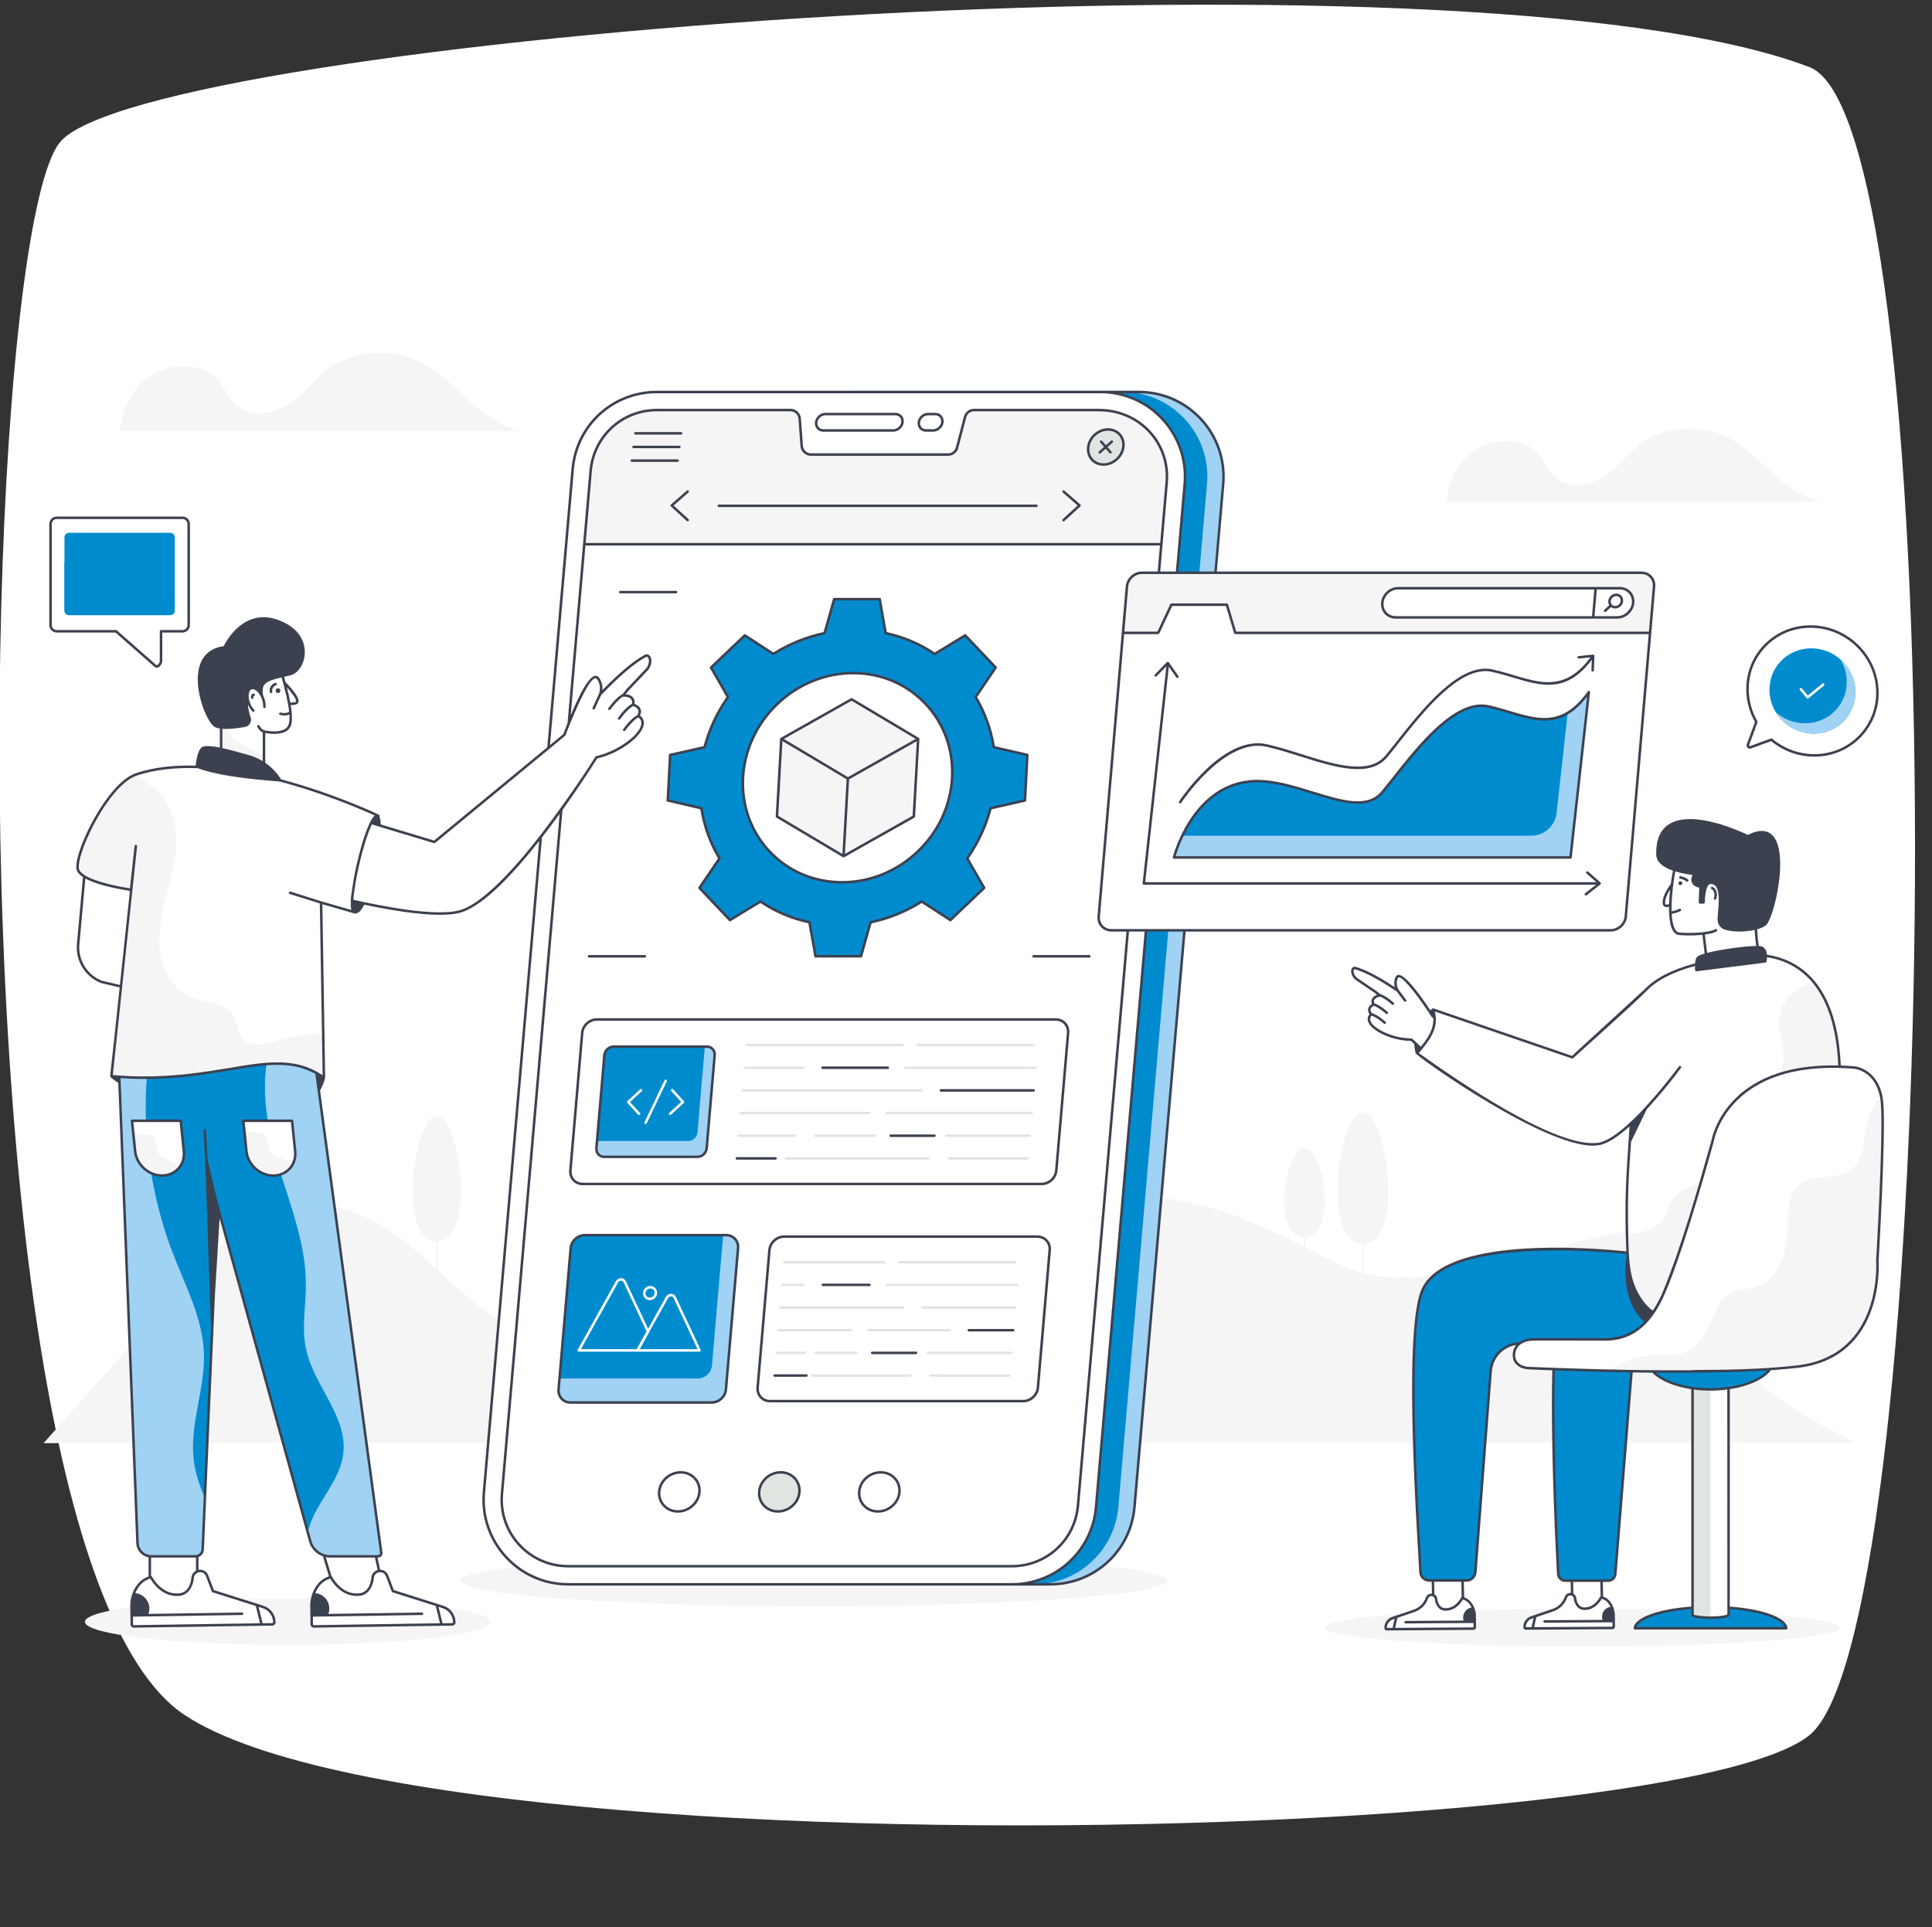 <svg width="427" height="426" viewBox="0 0 427 426" fill="none" xmlns="http://www.w3.org/2000/svg">
<rect x="0" y="0" width="427" height="426" fill="#333333" stroke="none"/>
<g clip-path="url(#clip0_3443_9919)">
<path d="M400.041 383.47C388.531 393.06 338.441 399.841 278.761 402.391C187.021 406.32 72.601 400.271 40.791 379.1C25.731 369.09 15.551 338.15 9.101 298.56C-6.929 200.06 0.221 48.031 13.161 31.55C31.311 8.46 323.301 -14.409 399.911 14.831C432.741 27.36 429.231 359.13 400.031 383.47H400.041Z" fill="white"/>
<path d="M373.314 248.34L375.204 242.783L377.358 248.34C377.358 248.34 381.657 249.04 381.712 249.431C381.757 249.813 377.595 250.996 377.595 250.996C377.595 250.996 375.85 256.389 375.204 255.17C374.568 253.951 373.95 251.25 373.95 251.25C373.95 251.25 368.533 250.168 368.533 249.632C368.533 249.059 373.314 248.349 373.314 248.349V248.34Z" fill="white"/>
<path d="M304.094 234.043L305.566 229.723L307.238 234.043C307.238 234.043 310.574 234.588 310.619 234.888C310.656 235.179 307.429 236.098 307.429 236.098C307.429 236.098 306.075 240.282 305.575 239.336C305.075 238.39 304.594 236.289 304.594 236.289C304.594 236.289 300.395 235.443 300.395 235.034C300.395 234.588 304.103 234.043 304.103 234.043H304.094Z" fill="white"/>
<path d="M108.405 358.515C108.405 361.339 88.338 363.631 63.584 363.631C38.831 363.631 18.764 361.339 18.764 358.515C18.764 355.683 38.831 353.391 63.584 353.391C88.338 353.391 108.405 355.683 108.405 358.515Z" fill="#F5F5F5"/>
<path d="M410.208 318.897L9.625 319.015C20.906 306.388 32.188 293.754 43.462 281.119C47.703 276.374 52.118 271.488 57.639 268.7C66.951 264.021 77.342 266.439 85.102 271.362C92.856 276.278 98.88 283.44 106.196 288.956C129.994 306.87 150.513 298.581 178.985 280.727C204.221 264.911 207.587 289.06 219.995 277.36C249.344 249.689 284.871 274.713 297.183 280.059C323.967 291.7 374.387 254.545 376.784 282.647C378.449 302.155 395.236 311.586 410.208 318.897Z" fill="#F5F5F5"/>
<path d="M179.859 355.09C222.97 355.09 257.919 352.551 257.919 349.419C257.919 346.287 222.97 343.748 179.859 343.748C136.748 343.748 101.799 346.287 101.799 349.419C101.799 352.551 136.748 355.09 179.859 355.09Z" fill="#F5F5F5"/>
<path d="M270.35 106.961L250.74 333.135C249.902 342.807 241.811 350.223 232.11 350.223H223.609C233.31 350.223 241.401 342.807 242.239 333.135L261.84 106.961C262.792 96.042 254.177 86.647 243.21 86.647H251.721C262.687 86.647 271.293 96.042 270.35 106.961Z" fill="#A0D2F4"/>
<path d="M266.771 106.961L247.17 333.135C246.332 342.807 238.241 350.223 228.54 350.223H223.609C233.31 350.223 241.401 342.807 242.239 333.135L261.84 106.961C262.792 96.042 254.177 86.647 243.21 86.647H248.141C259.108 86.647 267.723 96.042 266.771 106.961Z" fill="#008BCE"/>
<path d="M261.84 106.968L242.237 333.138C241.394 342.803 233.308 350.219 223.602 350.219H125.589C114.618 350.219 106.011 340.835 106.953 329.905L126.564 103.735C127.399 94.07 135.493 86.654 145.191 86.654H243.212C254.176 86.654 262.79 96.038 261.84 106.968Z" fill="white"/>
<path d="M257.863 106.619L238.244 332.798C237.582 340.453 231.291 346.216 223.61 346.216H125.589C121.414 346.216 117.569 344.53 114.75 341.454C111.931 338.387 110.583 334.41 110.939 330.259L130.541 104.081C131.219 96.425 137.511 90.647 145.192 90.647H174.726C175.784 90.647 176.669 91.465 176.743 92.515L177.189 98.608C177.272 99.666 178.149 100.485 179.207 100.485H209.557C210.475 100.485 211.285 99.865 211.517 98.972L213.303 92.151C213.534 91.266 214.336 90.647 215.254 90.647H242.832C247.148 90.647 251.348 92.366 254.209 95.591C256.92 98.641 258.21 102.552 257.863 106.619Z" fill="white"/>
<path d="M256.676 120.308L257.863 106.619C258.21 102.552 256.92 98.641 254.208 95.591C251.348 92.366 247.148 90.647 242.832 90.647H215.254C214.336 90.647 213.534 91.266 213.303 92.151L211.517 98.972C211.285 99.865 210.475 100.485 209.557 100.485H179.207C178.148 100.485 177.272 99.666 177.189 98.608L176.743 92.515C176.669 91.465 175.784 90.647 174.726 90.647H145.191C137.511 90.647 131.219 96.425 130.541 104.081L129.135 120.308H256.676Z" fill="#F5F5F5"/>
<path d="M261.264 147.966L260.903 152.227C260.814 153.248 261.639 154.116 262.663 154.081C263.525 154.051 264.23 153.382 264.304 152.522L264.665 148.261C264.754 147.24 263.929 146.372 262.905 146.407C262.043 146.437 261.338 147.106 261.264 147.966Z" fill="white"/>
<path d="M240.516 98.811C240.244 100.949 241.76 102.686 243.902 102.686C246.044 102.686 248.002 100.949 248.275 98.811C248.548 96.669 247.032 94.932 244.89 94.932C242.747 94.932 240.789 96.669 240.516 98.811Z" fill="#E1E5E2"/>
<path d="M180.392 93.339C180.264 94.341 180.973 95.153 181.974 95.153H197.419C198.421 95.153 199.336 94.341 199.464 93.339C199.591 92.338 198.883 91.525 197.881 91.525H182.436C181.435 91.525 180.519 92.338 180.392 93.339Z" fill="white"/>
<path d="M203.085 93.339C202.958 94.341 203.666 95.153 204.668 95.153H206.233C207.235 95.153 208.15 94.341 208.278 93.339C208.406 92.338 207.697 91.525 206.695 91.525H205.13C204.128 91.525 203.213 92.338 203.085 93.339Z" fill="white"/>
<path d="M145.683 329.79C145.513 332.174 147.369 334.111 149.828 334.111C152.287 334.111 154.419 332.174 154.588 329.79C154.758 327.402 152.902 325.465 150.443 325.465C147.984 325.465 145.852 327.402 145.683 329.79Z" fill="white"/>
<path d="M167.786 329.79C167.617 332.174 169.473 334.111 171.932 334.111C174.391 334.111 176.522 332.174 176.692 329.79C176.861 327.402 175.005 325.465 172.546 325.465C170.087 325.465 167.956 327.402 167.786 329.79Z" fill="#E1E5E2"/>
<path d="M189.89 329.791C189.72 332.175 191.577 334.111 194.035 334.111C196.494 334.111 198.626 332.174 198.795 329.791C198.965 327.402 197.109 325.465 194.65 325.465C192.191 325.465 190.059 327.402 189.89 329.791Z" fill="white"/>
<path d="M219.643 165.17C219.019 161.153 217.63 157.413 215.642 154.091L220.069 147.557L213.33 140.447L206.583 144.55C203.371 142.372 199.718 140.802 195.756 139.95L194.423 132.445H184.362L182.247 139.95C178.191 140.802 174.364 142.372 170.924 144.55L164.619 140.447L157.138 147.557L160.886 154.091C158.535 157.413 156.767 161.153 155.725 165.17L148.111 166.882L147.59 176.943L155.015 178.671C155.639 182.687 157.02 186.428 159.024 189.75L154.589 196.276L161.328 203.394L168.075 199.29C171.279 201.468 174.94 203.038 178.901 203.883L180.243 211.395H190.296L192.419 203.883C196.467 203.038 200.286 201.468 203.727 199.29L210.047 203.394L217.528 196.276L213.78 189.75C216.116 186.428 217.891 182.687 218.94 178.671L226.539 176.943L227.06 166.882L219.643 165.17ZM210.431 171.916C209.76 184.69 198.899 195.034 186.133 195.034C173.352 195.034 163.556 184.69 164.219 171.916C164.89 159.151 175.766 148.799 188.555 148.799C201.313 148.799 211.094 159.151 210.431 171.916Z" fill="#008BCE"/>
<path d="M202.931 163.346L201.966 180.497L186.434 189.257L187.399 172.106L202.931 163.346Z" fill="#F5F5F5"/>
<path d="M187.399 172.107L186.434 189.258L171.717 180.497L172.682 163.346L187.399 172.107Z" fill="#F5F5F5"/>
<path d="M202.931 163.345L187.399 172.106L172.682 163.344L188.214 154.584L202.931 163.345Z" fill="#F5F5F5"/>
<path d="M236.068 228.345L233.46 258.746C233.319 260.39 231.872 261.724 230.227 261.724H128.795C127.146 261.724 125.924 260.387 126.066 258.738L128.672 228.345C128.814 226.696 130.265 225.359 131.914 225.359H233.339C234.987 225.359 236.209 226.696 236.068 228.345Z" fill="white"/>
<path d="M228.435 231.292H202.876C202.722 231.292 202.598 231.168 202.598 231.014C202.598 230.861 202.722 230.736 202.876 230.736H228.435C228.589 230.736 228.713 230.861 228.713 231.014C228.713 231.168 228.589 231.292 228.435 231.292Z" fill="#E1E5E2"/>
<path d="M199.466 231.292H165.001C164.847 231.292 164.723 231.168 164.723 231.014C164.723 230.861 164.847 230.736 165.001 230.736H199.466C199.619 230.736 199.744 230.861 199.744 231.014C199.744 231.168 199.619 231.292 199.466 231.292Z" fill="#E1E5E2"/>
<path d="M228.871 236.302H200.112C199.958 236.302 199.834 236.178 199.834 236.024C199.834 235.87 199.958 235.746 200.112 235.746H228.871C229.025 235.746 229.149 235.87 229.149 236.024C229.149 236.177 229.025 236.302 228.871 236.302Z" fill="#E1E5E2"/>
<path d="M177.504 236.302H164.571C164.417 236.302 164.293 236.178 164.293 236.024C164.293 235.87 164.417 235.746 164.571 235.746H177.504C177.657 235.746 177.781 235.87 177.781 236.024C177.781 236.177 177.657 236.302 177.504 236.302Z" fill="#E1E5E2"/>
<path d="M203.713 241.314H164.139C163.986 241.314 163.861 241.189 163.861 241.036C163.861 240.882 163.986 240.758 164.139 240.758H203.713C203.866 240.758 203.991 240.882 203.991 241.036C203.991 241.189 203.866 241.314 203.713 241.314Z" fill="#E1E5E2"/>
<path d="M228.012 246.323H195.924C195.771 246.323 195.646 246.199 195.646 246.045C195.646 245.892 195.771 245.768 195.924 245.768H228.012C228.165 245.768 228.29 245.892 228.29 246.045C228.29 246.199 228.165 246.323 228.012 246.323Z" fill="#E1E5E2"/>
<path d="M192.168 246.323H163.712C163.558 246.323 163.434 246.199 163.434 246.045C163.434 245.892 163.558 245.768 163.712 245.768H192.168C192.322 245.768 192.446 245.892 192.446 246.045C192.446 246.199 192.322 246.323 192.168 246.323Z" fill="#E1E5E2"/>
<path d="M227.58 251.335H209.137C208.984 251.335 208.859 251.211 208.859 251.057C208.859 250.904 208.984 250.779 209.137 250.779H227.58C227.733 250.779 227.858 250.904 227.858 251.057C227.858 251.211 227.733 251.335 227.58 251.335Z" fill="#E1E5E2"/>
<path d="M193.331 251.335H180.217C180.064 251.335 179.939 251.211 179.939 251.057C179.939 250.904 180.064 250.779 180.217 250.779H193.331C193.485 250.779 193.609 250.904 193.609 251.057C193.609 251.211 193.485 251.335 193.331 251.335Z" fill="#E1E5E2"/>
<path d="M175.664 251.335H163.282C163.128 251.335 163.004 251.211 163.004 251.057C163.004 250.904 163.128 250.779 163.282 250.779H175.664C175.817 250.779 175.942 250.904 175.942 251.057C175.942 251.211 175.817 251.335 175.664 251.335Z" fill="#E1E5E2"/>
<path d="M227.151 256.343H209.715C209.562 256.343 209.438 256.219 209.438 256.065C209.438 255.911 209.562 255.787 209.715 255.787H227.151C227.305 255.787 227.429 255.911 227.429 256.065C227.429 256.219 227.305 256.343 227.151 256.343Z" fill="#E1E5E2"/>
<path d="M205.252 256.343H173.715C173.562 256.343 173.438 256.219 173.438 256.065C173.438 255.911 173.562 255.787 173.715 255.787H205.252C205.406 255.787 205.53 255.911 205.53 256.065C205.53 256.219 205.406 256.343 205.252 256.343Z" fill="#E1E5E2"/>
<path d="M157.971 233.269L156.206 253.854C156.116 254.901 155.196 255.748 154.15 255.748H133.565C132.518 255.748 131.743 254.901 131.833 253.854L133.599 233.269C133.688 232.222 134.608 231.375 135.655 231.375H156.24C157.287 231.375 158.061 232.222 157.971 233.269Z" fill="#A0D2F4"/>
<path d="M155.779 231.375L154.153 250.337C154.063 251.383 153.143 252.23 152.097 252.23H131.975L133.601 233.269C133.691 232.222 134.61 231.375 135.657 231.375H155.779Z" fill="#008BCE"/>
<path d="M141.233 246.482C141.158 246.482 141.083 246.452 141.028 246.392L138.647 243.789C138.544 243.675 138.551 243.5 138.664 243.397L141.49 240.792C141.603 240.688 141.779 240.695 141.883 240.808C141.987 240.921 141.98 241.097 141.867 241.201L139.244 243.618L141.438 246.017C141.542 246.13 141.534 246.306 141.421 246.409C141.367 246.458 141.3 246.482 141.233 246.482Z" fill="white"/>
<path d="M148.12 246.482C148.045 246.482 147.97 246.452 147.915 246.392C147.811 246.279 147.818 246.104 147.932 246L150.555 243.584L148.362 241.184C148.259 241.071 148.266 240.895 148.38 240.792C148.493 240.688 148.669 240.696 148.772 240.809L151.152 243.413C151.256 243.527 151.248 243.702 151.135 243.805L148.308 246.409C148.254 246.458 148.187 246.482 148.12 246.482Z" fill="white"/>
<path d="M142.692 248.471C142.652 248.471 142.611 248.462 142.572 248.444C142.434 248.378 142.375 248.212 142.441 248.073L146.863 238.81C146.929 238.672 147.095 238.614 147.233 238.679C147.372 238.746 147.43 238.911 147.364 239.05L142.943 248.313C142.895 248.413 142.795 248.471 142.692 248.471Z" fill="white"/>
<path d="M232 276.349L229.393 306.75C229.252 308.394 227.804 309.728 226.159 309.728H170.18C168.531 309.728 167.309 308.391 167.451 306.742L170.057 276.349C170.199 274.7 171.65 273.363 173.298 273.363H229.271C230.919 273.363 232.141 274.7 232 276.349Z" fill="white"/>
<path d="M224.367 279.298H198.807C198.654 279.298 198.529 279.174 198.529 279.02C198.529 278.867 198.654 278.742 198.807 278.742H224.367C224.52 278.742 224.645 278.867 224.645 279.02C224.645 279.174 224.52 279.298 224.367 279.298Z" fill="#E1E5E2"/>
<path d="M195.397 279.298H173.342C173.189 279.298 173.064 279.174 173.064 279.02C173.064 278.867 173.189 278.742 173.342 278.742H195.397C195.551 278.742 195.675 278.867 195.675 279.02C195.675 279.174 195.551 279.298 195.397 279.298Z" fill="#E1E5E2"/>
<path d="M224.8 284.306H196.042C195.888 284.306 195.764 284.181 195.764 284.028C195.764 283.874 195.888 283.75 196.042 283.75H224.8C224.954 283.75 225.078 283.874 225.078 284.028C225.078 284.181 224.954 284.306 224.8 284.306Z" fill="#E1E5E2"/>
<path d="M177.571 284.306H172.911C172.757 284.306 172.633 284.181 172.633 284.028C172.633 283.874 172.757 283.75 172.911 283.75H177.571C177.724 283.75 177.849 283.874 177.849 284.028C177.849 284.181 177.724 284.306 177.571 284.306Z" fill="#E1E5E2"/>
<path d="M224.372 289.318H203.893C203.74 289.318 203.615 289.193 203.615 289.04C203.615 288.886 203.74 288.762 203.893 288.762H224.372C224.526 288.762 224.65 288.886 224.65 289.04C224.65 289.193 224.526 289.318 224.372 289.318Z" fill="#E1E5E2"/>
<path d="M199.644 289.318H172.481C172.328 289.318 172.203 289.193 172.203 289.04C172.203 288.886 172.328 288.762 172.481 288.762H199.644C199.798 288.762 199.922 288.886 199.922 289.04C199.922 289.193 199.798 289.318 199.644 289.318Z" fill="#E1E5E2"/>
<path d="M209.918 294.327H191.854C191.701 294.327 191.576 294.203 191.576 294.049C191.576 293.896 191.701 293.771 191.854 293.771H209.918C210.071 293.771 210.196 293.896 210.196 294.049C210.196 294.203 210.071 294.327 209.918 294.327Z" fill="#E1E5E2"/>
<path d="M188.101 294.327H172.053C171.9 294.327 171.775 294.203 171.775 294.049C171.775 293.896 171.9 293.771 172.053 293.771H188.101C188.254 293.771 188.378 293.896 188.378 294.049C188.378 294.203 188.254 294.327 188.101 294.327Z" fill="#E1E5E2"/>
<path d="M223.513 299.339H205.071C204.917 299.339 204.793 299.215 204.793 299.061C204.793 298.908 204.917 298.783 205.071 298.783H223.513C223.667 298.783 223.791 298.908 223.791 299.061C223.791 299.215 223.667 299.339 223.513 299.339Z" fill="#E1E5E2"/>
<path d="M189.265 299.339H180.288C180.134 299.339 180.01 299.215 180.01 299.061C180.01 298.908 180.134 298.783 180.288 298.783H189.265C189.419 298.783 189.543 298.908 189.543 299.061C189.543 299.215 189.419 299.339 189.265 299.339Z" fill="#E1E5E2"/>
<path d="M177.968 299.339H171.622C171.468 299.339 171.344 299.215 171.344 299.061C171.344 298.908 171.468 298.783 171.622 298.783H177.968C178.121 298.783 178.246 298.908 178.246 299.061C178.246 299.215 178.121 299.339 177.968 299.339Z" fill="#E1E5E2"/>
<path d="M223.082 304.347H205.647C205.494 304.347 205.369 304.222 205.369 304.069C205.369 303.915 205.494 303.791 205.647 303.791H223.082C223.236 303.791 223.36 303.915 223.36 304.069C223.36 304.222 223.236 304.347 223.082 304.347Z" fill="#E1E5E2"/>
<path d="M201.185 304.347H179.45C179.296 304.347 179.172 304.222 179.172 304.069C179.172 303.915 179.296 303.791 179.45 303.791H201.185C201.338 303.791 201.462 303.915 201.462 304.069C201.462 304.222 201.338 304.347 201.185 304.347Z" fill="#E1E5E2"/>
<path d="M163.152 275.939L160.473 307.182C160.337 308.77 158.94 310.056 157.352 310.056H126.109C124.521 310.056 123.345 308.77 123.481 307.182L126.161 275.939C126.297 274.35 127.693 273.064 129.282 273.064H160.524C162.113 273.064 163.289 274.35 163.152 275.939Z" fill="#A0D2F4"/>
<path d="M159.822 273.064L157.354 301.843C157.218 303.432 155.822 304.717 154.233 304.717H123.693L126.161 275.939C126.298 274.35 127.694 273.064 129.283 273.064H159.822Z" fill="#008BCE"/>
<path d="M140.894 298.799H127.913C127.814 298.799 127.723 298.747 127.673 298.662C127.623 298.577 127.622 298.472 127.67 298.386L136.124 283.205C136.366 282.785 136.802 282.541 137.287 282.553C137.741 282.569 138.128 282.818 138.323 283.219L143.475 294.235C143.513 294.316 143.509 294.411 143.466 294.489L141.137 298.657C141.088 298.744 140.995 298.799 140.894 298.799ZM128.386 298.243H140.731L142.911 294.342L137.822 283.458C137.719 283.246 137.516 283.117 137.268 283.109C136.991 283.092 136.744 283.242 136.607 283.479L128.386 298.243Z" fill="white"/>
<path d="M154.605 298.796L140.891 298.792C140.793 298.792 140.702 298.74 140.652 298.655C140.602 298.57 140.6 298.465 140.649 298.379L147.182 286.666C147.419 286.242 147.862 285.981 148.342 286.006C148.798 286.022 149.184 286.275 149.375 286.684L154.856 298.4C154.897 298.486 154.89 298.587 154.839 298.667C154.788 298.747 154.7 298.796 154.605 298.796ZM141.364 298.237L154.168 298.24L148.872 286.92C148.77 286.7 148.57 286.57 148.323 286.561C148.058 286.568 147.802 286.696 147.667 286.937L141.364 298.237Z" fill="white"/>
<path d="M143.618 287.405C143.199 287.405 142.812 287.241 142.527 286.943C142.241 286.643 142.094 286.246 142.113 285.824C142.151 284.969 142.878 284.273 143.734 284.273C144.153 284.273 144.542 284.438 144.826 284.736C145.111 285.034 145.258 285.429 145.239 285.849C145.2 286.707 144.473 287.405 143.618 287.405ZM143.734 284.829C143.171 284.829 142.693 285.287 142.668 285.849C142.656 286.118 142.749 286.37 142.929 286.559C143.108 286.746 143.353 286.849 143.618 286.849C144.18 286.849 144.659 286.389 144.684 285.824C144.696 285.557 144.604 285.307 144.425 285.12C144.246 284.932 144 284.829 143.734 284.829Z" fill="white"/>
<path d="M114.93 95.31H26.436C26.807 92.648 27.482 90.009 28.942 87.598C30.566 84.893 33.306 82.493 36.873 81.45C40.439 80.407 44.845 80.939 47.406 83.166C49.926 85.36 50.463 88.847 53.588 90.498C57.044 92.334 61.864 90.9 64.852 88.619C67.84 86.348 69.836 83.34 72.975 81.178C77.657 77.952 84.734 77.083 90.435 79.028C96.259 81.004 100.087 85.371 104.273 89.118C107.206 91.736 110.855 94.245 114.93 95.31Z" fill="#F5F5F5"/>
<path d="M402.277 110.9H319.639C319.986 108.415 320.616 105.951 321.979 103.699C323.496 101.173 326.055 98.931 329.385 97.958C332.715 96.984 336.83 97.481 339.221 99.56C341.574 101.609 342.076 104.865 344.994 106.407C348.222 108.121 352.722 106.782 355.512 104.652C358.303 102.532 360.167 99.722 363.099 97.704C367.47 94.691 374.079 93.88 379.403 95.696C384.841 97.542 388.416 101.619 392.325 105.119C395.064 107.563 398.471 109.906 402.277 110.9Z" fill="#F5F5F5"/>
<path d="M82.73 342.273L85.121 353.59L74.274 352.696L71.287 342.789C74.041 342.096 80.121 343.688 82.73 342.273Z" fill="white"/>
<path d="M82.338 348.951C82.325 348.034 83.057 347.28 83.974 347.266L83.978 347.266C84.678 347.255 85.309 347.684 85.556 348.339L86.833 351.715L97.885 355.217C99.37 355.688 100.386 357.055 100.41 358.612C100.413 358.86 100.215 359.064 99.967 359.068L69.357 359.523C69.109 359.527 68.905 359.329 68.901 359.081L68.84 354.926C68.84 354.926 68.868 349.696 73.114 348.625C73.114 348.625 75.277 352.971 79.463 352.493C82.073 352.194 82.338 348.951 82.338 348.951Z" fill="white"/>
<path d="M33.113 342.788V352.699L43.593 353.593V342.277L33.113 342.788Z" fill="white"/>
<path d="M42.563 348.951C42.549 348.034 43.282 347.28 44.199 347.266L44.203 347.266C44.902 347.255 45.533 347.684 45.781 348.339L47.058 351.715L58.11 355.217C59.594 355.688 60.611 357.055 60.634 358.612C60.638 358.86 60.44 359.064 60.192 359.068L29.582 359.523C29.334 359.527 29.13 359.329 29.126 359.081L29.064 354.926C29.064 354.926 29.092 349.696 33.338 348.625C33.338 348.625 35.502 352.971 39.688 352.493C42.298 352.194 42.563 348.951 42.563 348.951Z" fill="white"/>
<path d="M26.297 236.542L30.387 341.11C30.457 342.745 31.797 344.033 33.423 344.033H43.222C44.061 344.033 44.744 343.385 44.787 342.546L45.28 331.13L48.074 266.647L68.025 338.723L68.562 340.669C69.107 342.658 70.923 344.033 72.981 344.033H83.558C83.99 344.033 84.319 343.653 84.259 343.229L69.85 236.542C66.555 233.843 63.208 231.785 59.766 231.517C56.471 231.249 53.072 232.607 49.518 236.542H26.297Z" fill="#008BCE"/>
<path d="M61.887 258.931C64.43 267.087 67.578 275.259 67.604 283.804C67.612 288.639 66.618 293.542 67.647 298.273C69.394 306.359 76.84 313.122 75.872 321.33C75.335 325.801 72.369 329.528 70.155 333.446C69.238 335.072 68.451 336.88 68.027 338.722L68.564 340.668C69.109 342.657 70.925 344.032 72.983 344.032H83.56C83.992 344.032 84.321 343.651 84.261 343.228L69.852 236.54C66.557 233.842 63.21 231.784 59.768 231.516C57.053 240.216 59.379 250.888 61.887 258.931Z" fill="#A0D2F4"/>
<path d="M26.297 236.543L30.387 341.111C30.457 342.746 31.797 344.035 33.423 344.035H43.222C44.061 344.035 44.744 343.386 44.787 342.547L45.28 331.131C44.104 328.407 43.161 325.622 42.815 322.673C41.881 314.811 45.358 307.01 45.064 299.097C44.787 291.452 41.06 284.429 38.301 277.294C36.303 272.148 34.798 266.821 33.778 261.407C32.887 256.694 32.377 251.911 32.238 247.129C32.169 244.698 32.195 242.268 32.325 239.838C32.377 238.887 32.627 237.685 32.688 236.543H26.297Z" fill="#A0D2F4"/>
<path d="M29.17 247.758L29.447 250.404L29.87 254.486C30.173 257.453 32.828 259.857 35.803 259.857C37.36 259.857 38.683 259.2 39.557 258.153C40.248 257.323 40.655 256.242 40.655 255.048C40.655 254.867 40.646 254.677 40.629 254.486L39.937 247.758L29.17 247.758Z" fill="white"/>
<path d="M29.447 250.404L29.871 254.486C30.174 257.453 32.829 259.857 35.804 259.857C37.361 259.857 38.684 259.2 39.557 258.153C39.393 257.781 39.108 257.453 38.779 257.211C38.182 256.77 37.456 256.545 36.773 256.268C36.089 255.983 35.397 255.593 35.026 254.954C34.688 254.383 34.654 253.691 34.567 253.034C34.489 252.376 34.316 251.676 33.815 251.243C33.166 250.69 32.249 250.794 31.462 250.819C30.779 250.837 30.001 250.863 29.447 250.404Z" fill="#F5F5F5"/>
<path d="M53.777 247.756L54.474 254.492C54.781 257.458 57.44 259.862 60.413 259.862C63.385 259.862 65.546 257.458 65.24 254.492L64.543 247.756H53.777Z" fill="white"/>
<path d="M54.06 249.92L54.484 254.002C54.787 256.968 57.442 259.373 60.417 259.373C61.974 259.373 63.297 258.715 64.171 257.669C64.006 257.297 63.721 256.968 63.392 256.726C62.795 256.285 62.069 256.06 61.386 255.783C60.703 255.498 60.011 255.109 59.639 254.469C59.302 253.898 59.267 253.206 59.181 252.549C59.103 251.892 58.93 251.191 58.428 250.759C57.779 250.205 56.863 250.309 56.076 250.335C55.392 250.352 54.614 250.378 54.06 249.92Z" fill="#F5F5F5"/>
<path d="M18.963 190.033L17.27 208.744C16.977 212.328 19.047 215.687 22.38 217.037L38.392 220.792L40.317 210.725L28.312 208.899L30.106 192.697" fill="white"/>
<path d="M78.517 201.671C78.465 201.671 78.404 201.662 78.361 201.637L78.733 201.749L78.776 201.576C78.681 201.637 78.594 201.671 78.517 201.671Z" fill="white"/>
<path d="M17.262 192.358C18.421 195.273 29.024 196.691 29.024 196.691L24.631 237.892C48.889 240.14 60.608 230.385 71.592 238.229L71.436 228.803L70.969 199.51L78.363 201.638C77.524 201.266 77.68 197.694 78.969 191.761C80.335 185.5 82.264 180.406 83.276 180.406C83.388 180.406 83.483 180.475 83.561 180.596L83.622 180.337C83.622 180.337 50.74 164.432 30.269 171.135C30.235 171.143 30.209 171.152 30.174 171.16C23.61 173.34 16.112 189.461 17.262 192.358Z" fill="white"/>
<path d="M17.262 192.358C18.421 195.273 29.024 196.691 29.024 196.691L24.631 237.892C48.889 240.141 60.608 230.385 71.592 238.229L71.436 228.803C71.237 228.768 71.047 228.751 70.848 228.733C67.535 228.465 64.215 229.174 61.032 230.126C58.567 230.852 55.523 231.587 53.75 229.737C52.383 228.31 52.513 225.983 51.441 224.314C49.642 221.546 45.603 221.789 42.524 220.613C37.309 218.623 34.983 212.336 35.234 206.758C35.484 201.179 37.629 195.878 38.554 190.378C39.48 184.869 38.892 178.529 34.732 174.802C33.296 173.513 31.497 172.605 30.269 171.135C30.235 171.143 30.209 171.152 30.174 171.161C23.61 173.34 16.112 189.461 17.262 192.358Z" fill="#F5F5F5"/>
<path d="M65.486 155.39C65.149 155.579 64.481 155.593 63.926 155.558C63.666 154.062 63.273 152.446 62.865 150.949C63.392 151.483 66.589 154.785 65.486 155.39Z" fill="white"/>
<path d="M48.871 159.415V167.579L58.35 169.11V161.707C58.35 161.707 63.115 162.823 64.04 160.297C65.225 157.045 61.152 145.361 61.152 145.361L48.871 159.415Z" fill="white"/>
<path d="M48.871 159.934V167.579L58.35 169.11V166.809C57.407 166.602 56.534 166.135 55.677 165.668C54.328 164.932 52.988 164.197 51.639 163.462C50.877 162.174 50.013 160.876 48.871 159.934Z" fill="#F5F5F5"/>
<path d="M60.915 151.219C60.569 151.331 60.267 151.573 60.083 151.887C59.898 152.2 59.833 152.581 59.902 152.938" fill="white"/>
<path d="M64.184 157.408C64.184 157.408 63.699 158.171 61.967 157.782L64.184 157.408Z" fill="white"/>
<path d="M58.44 156.246C58.477 155.675 58.371 154.999 58.106 154.32C57.508 152.785 56.33 151.81 55.48 152.141C54.631 152.472 54.424 153.987 55.022 155.522C55.268 156.153 55.612 156.689 55.992 157.079" fill="white"/>
<path d="M56.082 153.582C56.082 153.582 55.667 153.612 55.741 154.204L56.082 153.582Z" fill="white"/>
<path d="M143.072 147.877L142.994 147.978L138.636 152.555L137.807 153.627L137.799 153.635L137.752 153.69L137.721 153.729C137.721 153.729 140.357 153.494 139.95 155.747V155.755C139.95 155.771 139.95 155.794 139.943 155.81C139.943 155.81 142.211 156.318 141.093 158.266C144.504 160.386 137.994 166.082 131.814 167.412C131.814 167.412 112.873 197.837 101.991 201.382C97.633 202.806 88.081 201.311 80.335 199.669C79.467 199.489 78.622 199.301 77.809 199.121C77.848 198.44 77.942 197.595 78.09 196.562C78.301 195.099 78.591 193.48 78.966 191.767C79.889 187.55 81.063 183.873 82.041 181.909L83.872 182.465L96.006 186.118L124.726 162.452C125.493 160.403 129.811 149.129 131.767 149.669C132.37 149.817 133.183 151.546 132.753 153.08C132.737 153.181 132.682 153.322 132.636 153.479C136.078 149.888 139.794 146.477 142.775 144.928C143.886 144.716 143.98 146.727 143.072 147.877Z" fill="white"/>
<path d="M141.093 158.264C141.093 158.264 139.911 158.685 137.963 161.336L141.093 158.264Z" fill="white"/>
<path d="M139.966 155.74C139.966 155.74 138.784 156.162 136.836 158.812L139.966 155.74Z" fill="white"/>
<path d="M137.817 153.617C137.817 153.617 136.635 154.039 134.688 156.689L137.817 153.617Z" fill="white"/>
<path d="M11.172 115.822V138.186C11.172 138.938 11.781 139.547 12.533 139.547H25.625L34.355 147.22C34.851 147.625 35.594 146.745 35.594 146.104V139.547H40.339C41.091 139.547 41.7 138.938 41.7 138.186V115.822C41.7 115.07 41.091 114.461 40.339 114.461H12.533C11.781 114.461 11.172 115.07 11.172 115.822Z" fill="white"/>
<path d="M14.248 118.791V134.965C14.248 135.527 14.708 135.976 15.269 135.976H37.601C38.163 135.976 38.622 135.527 38.622 134.965V118.791C38.622 118.229 38.163 117.77 37.601 117.77H15.269C14.708 117.77 14.248 118.229 14.248 118.791Z" fill="#008BCE"/>
<path d="M14.248 124.338V134.968C14.248 135.529 14.708 135.978 15.269 135.978H37.601C38.163 135.978 38.622 135.529 38.622 134.968V132.333C38.53 132.323 38.428 132.313 38.336 132.303C36.518 132.109 34.711 131.925 32.894 131.731C31.413 131.578 29.912 131.424 28.431 131.598C26.685 131.792 25.011 132.425 23.275 132.619C21.529 132.823 19.568 132.476 18.465 131.118C17.597 130.046 17.454 128.586 17.077 127.258C16.699 125.931 15.851 124.522 14.483 124.348C14.412 124.338 14.319 124.338 14.248 124.338Z" fill="#008BCE"/>
<path d="M295.6 263.357C295.6 271.402 298.116 275.019 301.217 275.019C304.32 275.019 306.835 271.402 306.835 263.357C306.835 255.309 304.32 245.881 301.217 245.881C298.116 245.881 295.6 255.309 295.6 263.357Z" fill="#F5F5F5"/>
<path d="M301.216 283.874C301.314 283.874 301.394 283.795 301.394 283.697V263.804C301.394 263.707 301.314 263.627 301.216 263.627C301.119 263.627 301.039 263.707 301.039 263.804V283.697C301.039 283.795 301.119 283.874 301.216 283.874Z" fill="#F5F5F5"/>
<path d="M91.199 263.337C91.199 270.98 93.59 274.416 96.536 274.416C99.484 274.416 101.873 270.98 101.873 263.337C101.873 255.691 99.484 246.734 96.536 246.734C93.59 246.734 91.199 255.691 91.199 263.337Z" fill="#F5F5F5"/>
<path d="M96.538 282.83C96.63 282.83 96.706 282.754 96.706 282.661V263.762C96.706 263.669 96.63 263.594 96.538 263.594C96.445 263.594 96.369 263.669 96.369 263.762V282.661C96.369 282.754 96.445 282.83 96.538 282.83Z" fill="#F5F5F5"/>
<path d="M283.844 265.608C283.844 271.023 285.838 273.458 288.296 273.458C290.755 273.458 292.748 271.023 292.748 265.608C292.748 260.191 290.755 253.844 288.296 253.844C285.838 253.844 283.844 260.19 283.844 265.608Z" fill="#F5F5F5"/>
<path d="M288.296 282.132C288.394 282.132 288.473 282.053 288.473 281.955V265.908C288.473 265.81 288.394 265.73 288.296 265.73C288.199 265.73 288.119 265.81 288.119 265.908V281.955C288.119 282.053 288.199 282.132 288.296 282.132Z" fill="#F5F5F5"/>
<path d="M410.075 152.746C410.226 157.95 406.097 162.17 400.854 162.17C395.605 162.17 391.231 157.95 391.08 152.746C390.929 147.536 395.058 143.316 400.306 143.316C405.55 143.316 409.924 147.536 410.075 152.746Z" fill="#008BCE"/>
<path d="M410.072 152.743C410.228 157.952 406.094 162.164 400.85 162.164C397.331 162.164 394.211 160.266 392.486 157.449C394.22 158.957 396.482 159.885 398.935 159.885C404.179 159.885 408.313 155.664 408.157 150.463C408.113 148.747 407.602 147.144 406.761 145.766C408.72 147.49 409.994 149.978 410.072 152.743Z" fill="#A0D2F4"/>
<path d="M399.514 154.425C399.435 154.425 399.357 154.392 399.302 154.326L397.8 152.537C397.701 152.42 397.716 152.244 397.834 152.146C397.951 152.047 398.126 152.062 398.225 152.18L399.55 153.758L402.761 151.123C402.881 151.026 403.055 151.044 403.152 151.162C403.25 151.28 403.233 151.456 403.114 151.553L399.691 154.362C399.639 154.404 399.576 154.425 399.514 154.425Z" fill="white"/>
<path d="M365.568 129.656L359.322 202.594C359.178 204.278 357.694 205.645 356.01 205.645H245.615C243.93 205.645 242.687 204.278 242.832 202.594L249.078 129.656C249.222 127.971 250.699 126.611 252.383 126.611H362.778C364.463 126.611 365.713 127.971 365.568 129.656Z" fill="white"/>
<path d="M365.565 129.661L364.688 139.898H273.015L271.157 133.67H258.904L255.98 139.898H248.195L249.072 129.661C249.216 127.977 250.701 126.609 252.385 126.609H362.775C364.459 126.609 365.709 127.977 365.565 129.661Z" fill="#F5F5F5"/>
<path d="M360.948 133.254C360.795 135.036 359.227 136.48 357.445 136.48H308.466C306.684 136.48 305.363 135.036 305.516 133.254C305.668 131.472 307.237 130.027 309.019 130.027H357.998C359.78 130.027 361.101 131.472 360.948 133.254Z" fill="white"/>
<path d="M360.948 133.249C360.795 135.038 359.229 136.48 357.447 136.48H352.109L352.662 130.025H358C359.782 130.025 361.1 131.468 360.948 133.249Z" fill="white"/>
<path d="M357.98 133.823C358.55 133.278 358.607 132.411 358.106 131.888C357.605 131.365 356.737 131.383 356.167 131.928C355.597 132.474 355.541 133.34 356.042 133.863C356.542 134.387 357.41 134.369 357.98 133.823Z" fill="white"/>
<path d="M351.156 152.988L347.101 189.553H259.473C259.473 189.553 259.997 187.456 261.297 184.738C263.772 179.534 269.1 172.063 279.052 172.7C289.039 173.338 300.437 181.145 305.494 175.144C310.561 169.142 320.482 154.307 328.9 156.148C335.436 157.582 341.017 160.857 346.474 157.6C348.04 156.671 349.595 155.192 351.156 152.988Z" fill="#A0D2F4"/>
<path d="M346.476 157.599L344.031 179.711C343.715 182.565 341.292 184.737 338.423 184.737H261.299C263.773 179.533 269.102 172.062 279.053 172.699C289.041 173.337 300.438 181.143 305.496 175.142C310.563 169.141 320.483 154.306 328.901 156.147C335.438 157.581 341.019 160.856 346.476 157.599Z" fill="#008BCE"/>
<path d="M260.826 177.321C260.826 177.321 270.446 162.68 279.933 164.79C289.42 166.9 301.314 173.23 306.374 167.23C311.435 161.229 321.363 146.394 329.78 148.24C338.198 150.086 345.029 154.971 352.033 145.078" fill="white"/>
<path d="M316.383 233.952L311.94 229.821C306.84 229.83 300.736 226.454 303.062 224.199C301.847 222.855 303.548 222.066 303.548 222.066C303.539 222.055 303.535 222.036 303.532 222.024L303.531 222.018C302.825 220.312 304.943 220.046 304.943 220.046L304.912 220.02L304.866 219.985L304.858 219.98L304.021 219.277L299.803 216.415L299.724 216.348C298.812 215.597 298.542 213.996 299.454 213.973C302.069 214.684 305.581 216.737 308.909 218.979C308.845 218.863 308.778 218.762 308.748 218.684C308.147 217.549 308.492 216.047 308.942 215.827C310.391 215.067 315.723 223.215 316.678 224.699L319.018 225.902L316.383 233.952Z" fill="white"/>
<path d="M303.059 224.199C303.059 224.199 304.062 224.329 306.051 226.086L303.059 224.199Z" fill="white"/>
<path d="M303.516 222.018C303.516 222.018 304.519 222.148 306.508 223.904L303.516 222.018Z" fill="white"/>
<path d="M304.844 219.975C304.844 219.975 305.848 220.105 307.836 221.861L304.844 219.975Z" fill="white"/>
<path d="M292.748 359.796C292.748 362.116 318.232 363.999 349.67 363.999C381.108 363.999 406.596 362.116 406.596 359.796C406.596 357.477 381.108 355.6 349.67 355.6C318.232 355.6 292.748 357.477 292.748 359.796Z" fill="#F5F5F5"/>
<path d="M361.334 359.934C361.487 357.351 368.907 355.266 378.064 355.266C387.2 355.266 394.62 357.351 394.773 359.934H361.334Z" fill="#008BCE"/>
<path d="M374.074 303.109V356.892C374.074 357.835 382.035 357.835 382.035 356.892V303.109H374.074Z" fill="white"/>
<path d="M378.025 303.109V357.599C376.045 357.597 374.074 357.361 374.074 356.892L374.074 303.109H378.025Z" fill="#E1E5E2"/>
<path d="M391.549 302.188C389.9 305.037 384.498 307.14 378.055 307.14C371.634 307.14 366.219 305.037 364.564 302.188H391.549Z" fill="#008BCE"/>
<path d="M313.939 347.558C313.939 347.588 313.945 347.625 313.952 347.655C314.056 348.627 314.88 349.366 315.87 349.366H324.144C325.152 349.366 325.989 348.59 326.068 347.582L329.447 303.105C329.704 299.739 332.453 297.099 335.826 296.977L366.317 295.889L368.92 287.347L365.266 282.41L361.337 277.112C361.337 277.112 320.007 271.918 314.367 285.263C310.456 294.52 313.341 337.757 313.939 347.558Z" fill="#008BCE"/>
<path d="M313.951 347.656C314.055 348.627 314.88 349.367 315.87 349.367H324.143C325.151 349.367 325.988 348.591 326.068 347.583L329.447 303.106C329.703 299.739 332.453 297.099 335.826 296.977L366.316 295.889L368.919 287.347L365.265 282.41C363.481 282.276 361.685 282.233 359.888 282.276C359.283 282.288 358.66 282.319 358.11 282.575C356.827 283.186 356.411 284.793 355.47 285.856C354.108 287.402 351.786 287.635 349.733 287.427C347.686 287.213 345.615 286.663 343.592 287.054C341.508 287.451 339.736 288.789 337.739 289.486C335.557 290.25 333.192 290.225 330.901 290.519C328.61 290.818 326.196 291.551 324.785 293.378C322.151 296.763 324.204 301.926 322.414 305.825C321.626 307.53 320.159 308.843 319.304 310.518C316.578 315.834 320.782 322.451 319.059 328.164C318.601 329.679 317.739 331.091 317.654 332.667C317.575 334.201 318.253 335.661 318.57 337.171C319.291 340.574 318.021 344.332 315.381 346.605C314.935 346.99 314.452 347.338 313.951 347.656Z" fill="#008BCE"/>
<path d="M344.12 342.566C344.23 344.888 344.321 346.733 344.382 347.925C344.425 348.768 345.122 349.422 345.959 349.422H355.436C356.255 349.422 356.939 348.793 357.006 347.968L360.599 303.106C360.746 301.145 361.754 299.452 363.22 298.34H343.539C342.855 311.104 343.631 331.867 344.12 342.566Z" fill="#008BCE"/>
<path d="M344.119 342.566C344.229 344.888 344.321 346.733 344.382 347.925C344.425 348.768 345.121 349.422 345.958 349.422H355.435C356.254 349.422 356.938 348.793 357.006 347.968L360.599 303.106C360.745 301.145 361.753 299.452 363.22 298.34H359.896C359.108 299.055 358.484 299.88 358.197 300.588C357.605 302.067 357.501 303.882 356.254 304.872C355.6 305.397 354.727 305.593 354.079 306.131C353.034 306.998 352.845 308.532 352.942 309.888C353.04 311.245 353.346 312.632 352.991 313.946C352.509 315.736 350.889 317.037 350.327 318.809C349.771 320.569 350.339 322.457 350.731 324.254C351.121 326.056 351.274 328.14 350.089 329.545C349.203 330.596 347.639 331.201 347.388 332.558C347.119 334.012 348.598 335.197 348.94 336.645C349.246 337.965 348.531 339.352 347.541 340.281C346.551 341.216 345.298 341.814 344.15 342.548C344.137 342.554 344.131 342.56 344.119 342.566Z" fill="#008BCE"/>
<path d="M360.629 245.817C360.251 253.833 359.282 260.395 359.594 272.828C359.627 274.397 359.693 276.056 359.775 277.83C360.621 295.733 378.056 293.434 378.056 293.434C378.056 293.434 407.58 262.678 406.57 235.806C406.225 226.658 403.925 220.835 400.919 217.164C394.259 209.025 384.125 211.415 384.125 211.415C372.274 212.992 366.156 215.833 363.093 219.554C363.084 219.554 363.084 219.554 363.084 219.554C363.084 219.554 363.076 219.57 363.068 219.587C362.674 220.063 362.329 220.564 362.025 221.065C362.025 221.073 362.025 221.081 362.017 221.09" fill="white"/>
<path d="M359.594 272.831C359.627 274.399 359.692 276.058 359.774 277.832C360.62 295.735 378.055 293.436 378.055 293.436C378.055 293.436 407.579 262.68 406.569 235.809C406.224 226.66 403.925 220.837 400.919 217.166C399.852 217.47 398.809 217.905 397.831 218.48C395.54 219.811 393.684 222.061 393.29 224.681C392.953 226.914 393.676 229.156 394.045 231.39C394.415 233.616 394.333 236.178 392.748 237.78C390.637 239.923 386.826 239.463 384.691 241.574C382.983 243.266 382.958 245.951 382.802 248.341C382.466 253.416 380.618 258.935 376.117 261.3C374.048 262.392 371.486 262.787 370.016 264.602C368.94 265.932 368.693 267.763 367.79 269.217C366.139 271.853 362.78 272.658 359.594 272.831Z" fill="#F5F5F5"/>
<path d="M337.856 302.427C340.681 302.55 347.259 302.821 355.332 303.01C368.595 303.314 385.891 303.379 397.167 302.107C416.696 299.905 414.922 278.676 414.922 278.676C414.922 278.676 416.524 251.632 415.99 244.085C415.957 243.584 415.899 243.116 415.817 242.672C414.75 236.464 409.953 235.996 409.953 235.996C381.431 233.573 378.541 252.109 378.541 252.109C378.541 252.109 370.772 280.746 366.559 288.162C366.082 288.999 365.63 289.755 365.195 290.42C362.937 293.943 359.044 296.078 354.856 296.078H339.227C339.227 296.078 335.17 295.816 334.645 299.019C334.645 299.06 334.645 299.093 334.636 299.117C334.341 301.096 335.86 302.345 337.856 302.427Z" fill="white"/>
<path d="M355.332 303.01C368.595 303.313 385.891 303.379 397.167 302.106C416.696 299.905 414.922 278.676 414.922 278.676C414.922 278.676 416.524 251.632 415.99 244.085C415.957 243.584 415.899 243.115 415.817 242.672C414.717 243.584 413.83 244.741 413.271 246.064C411.522 250.244 412.664 255.96 409.009 258.637C405.839 260.969 400.879 259.335 397.799 261.782C395.376 263.721 395.212 267.269 395.146 270.365C395.04 275.612 393.988 281.862 389.2 284.022C386.581 285.213 383.238 284.884 381.128 286.839C380.191 287.709 379.649 288.909 379.14 290.083C377.457 293.959 375.33 298.394 371.215 299.363C369.638 299.724 367.996 299.503 366.378 299.519C362.403 299.544 358.74 300.948 355.332 303.01Z" fill="#F5F5F5"/>
<path d="M323.245 349.367L323.365 355.032C321.588 358.999 319.45 359.632 316.825 355.73L316.689 349.367L323.245 349.367Z" fill="white"/>
<path d="M317.406 353.579C317.402 353.005 316.935 352.543 316.361 352.547H316.358C315.921 352.55 315.532 352.826 315.386 353.239C314.91 354.583 313.845 355.635 312.495 356.094L307.768 357.704C306.846 358.017 306.228 358.886 306.234 359.86C306.235 360.015 306.362 360.14 306.517 360.139L325.664 360.017C325.819 360.016 325.944 359.89 325.943 359.735L325.926 357.136C325.926 357.136 325.839 353.866 323.17 353.252C323.17 353.252 321.875 355.999 319.251 355.755C317.615 355.603 317.406 353.579 317.406 353.579Z" fill="white"/>
<path d="M353.96 349.422L354.076 354.876C352.298 358.843 350.161 359.476 347.535 355.574L347.404 349.422H353.96Z" fill="white"/>
<path d="M348.117 353.424C348.113 352.851 347.646 352.389 347.072 352.393H347.069C346.632 352.395 346.243 352.672 346.097 353.084C345.621 354.428 344.556 355.481 343.206 355.94L338.479 357.549C337.557 357.863 336.939 358.732 336.945 359.706C336.946 359.861 337.073 359.986 337.228 359.985L356.375 359.863C356.53 359.862 356.655 359.735 356.654 359.58L356.637 356.982C356.637 356.982 356.55 353.711 353.881 353.098C353.881 353.098 352.586 355.845 349.962 355.601C348.326 355.449 348.117 353.424 348.117 353.424Z" fill="white"/>
<path d="M367.738 199.58C367.809 201.248 370.345 199.285 370.345 199.285L369.503 195.543C369.503 195.543 367.667 197.912 367.738 199.58Z" fill="white"/>
<path d="M377.206 212.197L376.498 206.336C376.498 206.336 374.138 206.678 371.132 206.415C367.331 206.083 369.86 189.625 371.501 187.877C377.201 181.803 389.204 187.205 388.293 194.642C387.381 202.078 388.399 209.695 388.676 210.586C388.952 211.477 377.206 212.197 377.206 212.197Z" fill="white"/>
<path d="M371.291 201.129C370.65 201.473 369.96 201.701 369.17 201.769L371.291 201.129Z" fill="white"/>
<path d="M379.026 198.611C379.049 198.595 379.067 198.571 379.078 198.543C379.265 198.037 379.245 197.465 379.024 196.974C378.919 196.742 378.724 196.437 378.391 196.301" fill="white"/>
<path d="M372.902 194.623C372.443 194.294 371.929 194.072 371.391 193.963L372.902 194.623Z" fill="white"/>
<path d="M363.748 218.822L347.509 233.72L316.75 223.173C317.91 227.311 315.615 229.96 313.188 232.844C313.188 232.844 342.509 254.676 353.379 252.87C359.642 251.83 371.291 235.9 371.291 235.9" fill="white"/>
<path d="M244.89 94.656C242.611 94.656 240.532 96.506 240.238 98.776C239.952 101.063 241.564 102.968 243.898 102.968C246.176 102.968 248.264 101.118 248.549 98.848C248.843 96.538 247.2 94.656 244.89 94.656ZM248.002 98.776C247.74 100.777 245.906 102.412 243.898 102.412C241.929 102.412 240.539 100.824 240.794 98.848C241.048 96.839 242.881 95.212 244.89 95.212C246.866 95.212 248.248 96.799 248.002 98.776Z" fill="#3C4150"/>
<path d="M245.548 97.416L244.421 98.415L243.57 97.441C243.469 97.325 243.294 97.313 243.179 97.415C243.063 97.515 243.051 97.691 243.152 97.806L244.005 98.784L242.875 99.787C242.76 99.888 242.749 100.064 242.851 100.179C242.953 100.293 243.127 100.305 243.244 100.202L244.371 99.203L245.221 100.177C245.322 100.293 245.497 100.305 245.613 100.204C245.729 100.103 245.74 99.927 245.64 99.812L244.786 98.834L245.917 97.832C246.032 97.73 246.042 97.555 245.94 97.439C245.839 97.325 245.663 97.314 245.548 97.416Z" fill="#3C4150"/>
<path d="M140.411 96.064H150.537C150.691 96.064 150.815 95.939 150.815 95.786C150.815 95.632 150.691 95.508 150.537 95.508H140.411C140.257 95.508 140.133 95.632 140.133 95.786C140.133 95.939 140.257 96.064 140.411 96.064Z" fill="#3C4150"/>
<path d="M140.026 99.081H150.153C150.306 99.081 150.431 98.957 150.431 98.803C150.431 98.65 150.306 98.525 150.153 98.525H140.026C139.872 98.525 139.748 98.65 139.748 98.803C139.748 98.957 139.872 99.081 140.026 99.081Z" fill="#3C4150"/>
<path d="M150.046 101.821C150.046 101.667 149.922 101.543 149.768 101.543H139.641C139.488 101.543 139.363 101.667 139.363 101.821C139.363 101.974 139.488 102.099 139.641 102.099H149.768C149.922 102.099 150.046 101.974 150.046 101.821Z" fill="#3C4150"/>
<path d="M181.969 95.434H197.417C198.553 95.434 199.593 94.505 199.735 93.377C199.886 92.203 199.045 91.25 197.878 91.25H182.438C181.302 91.25 180.262 92.171 180.112 93.306C179.969 94.481 180.81 95.434 181.969 95.434ZM180.667 93.377C180.778 92.504 181.572 91.806 182.438 91.806H197.878C198.711 91.806 199.291 92.465 199.188 93.306C199.077 94.171 198.283 94.878 197.417 94.878H181.969C181.136 94.878 180.556 94.211 180.667 93.377Z" fill="#3C4150"/>
<path d="M204.666 95.434H206.23C207.365 95.434 208.405 94.505 208.556 93.377C208.699 92.203 207.857 91.25 206.698 91.25H205.126C203.991 91.25 202.951 92.171 202.808 93.306C202.658 94.481 203.507 95.434 204.666 95.434ZM203.356 93.377V93.37C203.467 92.504 204.261 91.806 205.126 91.806H206.698C207.532 91.806 208.111 92.465 208 93.306C207.889 94.171 207.095 94.878 206.23 94.878H204.666C203.832 94.878 203.253 94.211 203.356 93.377Z" fill="#3C4150"/>
<path d="M148.882 111.744L152.177 108.859C152.292 108.759 152.304 108.583 152.203 108.468C152.102 108.352 151.926 108.341 151.811 108.442L148.282 111.53C148.223 111.582 148.189 111.657 148.188 111.735C148.187 111.814 148.219 111.89 148.277 111.943L151.806 115.184C151.919 115.288 152.095 115.281 152.199 115.168C152.302 115.054 152.295 114.879 152.182 114.775L148.882 111.744Z" fill="#3C4150"/>
<path d="M235.24 108.442C235.125 108.341 234.949 108.352 234.848 108.468C234.747 108.583 234.759 108.759 234.874 108.86L238.169 111.744L234.869 114.775C234.756 114.879 234.749 115.055 234.852 115.168C234.956 115.281 235.132 115.288 235.245 115.184L238.774 111.943C238.895 111.832 238.893 111.639 238.769 111.53L235.24 108.442Z" fill="#3C4150"/>
<path d="M150.444 325.189C147.849 325.189 145.586 327.246 145.403 329.77C145.229 332.279 147.174 334.39 149.825 334.39C152.429 334.39 154.684 332.334 154.866 329.81C155.049 327.269 153.08 325.189 150.444 325.189ZM149.825 333.834C147.515 333.834 145.8 332.024 145.959 329.81C146.118 327.563 148.127 325.745 150.445 325.745C152.747 325.745 154.469 327.547 154.311 329.77C154.152 332.009 152.143 333.834 149.825 333.834Z" fill="#3C4150"/>
<path d="M172.545 325.189C169.949 325.189 167.686 327.246 167.512 329.77C167.329 332.279 169.274 334.39 171.934 334.39C174.53 334.39 176.792 332.334 176.967 329.81C177.149 327.269 175.18 325.189 172.545 325.189ZM171.934 333.834C169.623 333.834 167.909 332.024 168.06 329.81C168.218 327.563 170.235 325.745 172.545 325.745C174.855 325.745 176.57 327.555 176.411 329.77C176.252 332.009 174.244 333.834 171.934 333.834Z" fill="#3C4150"/>
<path d="M194.646 325.189C192.051 325.189 189.788 327.246 189.613 329.77C189.431 332.279 191.376 334.39 194.035 334.39C196.631 334.39 198.894 332.334 199.068 329.81C199.251 327.269 197.282 325.189 194.646 325.189ZM194.035 333.834C191.725 333.834 190.01 332.024 190.169 329.81C190.328 327.563 192.336 325.745 194.647 325.745C196.965 325.745 198.679 327.555 198.52 329.77C198.362 332.009 196.345 333.834 194.035 333.834Z" fill="#3C4150"/>
<path d="M186.129 195.307C199.005 195.307 210.032 184.82 210.706 171.928C210.73 171.515 210.738 171.095 210.738 170.682C210.738 164.887 208.619 159.481 204.697 155.353C200.521 150.947 194.782 148.518 188.55 148.518C175.658 148.518 164.615 159.012 163.941 171.904C163.615 178.168 165.751 184.05 169.942 188.472C174.134 192.878 179.881 195.307 186.129 195.307ZM164.496 171.928C165.155 159.33 175.952 149.073 188.55 149.073C194.631 149.073 200.22 151.439 204.292 155.734C208.388 160.044 210.468 165.784 210.151 171.904C209.825 178.2 206.959 183.915 202.609 188.051C198.259 192.187 192.424 194.751 186.129 194.751C180.032 194.751 174.427 192.386 170.347 188.091C166.259 183.78 164.179 178.041 164.496 171.928Z" fill="#3C4150"/>
<path d="M148.047 166.611C147.928 166.635 147.841 166.746 147.833 166.865L147.309 176.931C147.301 177.066 147.396 177.185 147.523 177.217L154.771 178.9C155.391 182.766 156.708 186.418 158.693 189.744L154.359 196.119C154.287 196.23 154.295 196.373 154.382 196.468L161.122 203.589C161.217 203.684 161.36 203.7 161.471 203.629L168.068 199.62C171.252 201.763 174.816 203.271 178.658 204.113L179.968 211.448C179.992 211.575 180.103 211.67 180.238 211.67H190.296C190.415 211.67 190.526 211.591 190.558 211.472L192.638 204.121C196.568 203.279 200.291 201.771 203.72 199.62L209.896 203.629C210 203.7 210.143 203.684 210.238 203.597L217.716 196.476C217.811 196.389 217.827 196.254 217.763 196.135L214.104 189.768C216.43 186.418 218.137 182.766 219.161 178.908L226.599 177.217C226.718 177.185 226.805 177.082 226.813 176.955L227.337 166.897C227.345 166.762 227.25 166.643 227.123 166.611L219.883 164.944C219.264 161.094 217.946 157.45 215.969 154.1L220.296 147.71C220.367 147.607 220.359 147.464 220.272 147.368L213.532 140.256C213.437 140.16 213.294 140.144 213.183 140.208L206.586 144.225C203.395 142.081 199.831 140.565 195.996 139.716L194.694 132.396C194.671 132.261 194.559 132.166 194.424 132.166H184.358C184.239 132.166 184.128 132.253 184.096 132.372L182.024 139.716C178.079 140.565 174.348 142.081 170.926 144.225L164.766 140.216C164.663 140.144 164.52 140.16 164.425 140.248L156.947 147.353C156.851 147.448 156.836 147.583 156.899 147.694L160.559 154.076C158.225 157.403 156.526 161.054 155.494 164.936L148.047 166.611ZM155.994 165.238C157.01 161.308 158.732 157.609 161.114 154.251C161.17 154.164 161.178 154.045 161.122 153.949L157.486 147.606L164.647 140.803L170.767 144.78C170.863 144.844 170.982 144.844 171.069 144.788C174.53 142.597 178.309 141.065 182.302 140.224C182.405 140.2 182.484 140.128 182.516 140.025L184.572 132.722H194.186L195.48 140.001C195.504 140.112 195.583 140.2 195.694 140.224C199.592 141.057 203.204 142.597 206.427 144.78C206.514 144.844 206.633 144.844 206.729 144.788L213.278 140.803L219.708 147.591L215.413 153.933C215.35 154.029 215.35 154.14 215.397 154.235C217.43 157.617 218.763 161.308 219.367 165.214C219.383 165.325 219.47 165.412 219.581 165.444L226.765 167.103L226.273 176.717L218.874 178.4C218.771 178.424 218.692 178.503 218.668 178.598C217.644 182.52 215.921 186.211 213.548 189.593C213.484 189.681 213.484 189.792 213.54 189.887L217.176 196.23L210.015 203.041L203.879 199.056C203.783 199 203.664 199 203.577 199.056C200.108 201.247 196.337 202.779 192.36 203.613C192.257 203.636 192.177 203.708 192.146 203.811L190.082 211.114H180.476L179.174 203.835C179.15 203.724 179.071 203.636 178.96 203.613C175.054 202.779 171.45 201.247 168.227 199.064C168.14 199 168.02 199 167.925 199.056L161.376 203.041L154.946 196.246L159.248 189.911C159.312 189.815 159.312 189.696 159.256 189.609C157.232 186.251 155.898 182.552 155.287 178.63C155.271 178.519 155.184 178.424 155.073 178.4L147.881 176.725L148.373 167.111L155.787 165.444C155.883 165.42 155.97 165.341 155.994 165.238Z" fill="#3C4150"/>
<path d="M186.288 189.489V189.497C186.336 189.521 186.384 189.537 186.431 189.537C186.479 189.537 186.527 189.521 186.566 189.505V189.497C186.566 189.497 186.566 189.497 186.574 189.497L202.102 180.741C202.181 180.693 202.237 180.606 202.245 180.511L203.205 163.364C203.205 163.356 203.205 163.356 203.205 163.356V163.348C203.213 163.324 203.197 163.3 203.189 163.268C203.182 163.253 203.182 163.229 203.174 163.213C203.158 163.189 203.134 163.165 203.118 163.149C203.102 163.133 203.094 163.118 203.078 163.11C203.078 163.11 203.078 163.11 203.07 163.11L188.36 154.345C188.273 154.298 188.162 154.29 188.075 154.345L172.555 163.102H172.547C172.531 163.11 172.523 163.125 172.507 163.133C172.483 163.157 172.46 163.173 172.444 163.197C172.436 163.213 172.436 163.237 172.428 163.252C172.42 163.284 172.404 163.3 172.404 163.332L171.436 180.479C171.436 180.582 171.483 180.678 171.571 180.733L186.288 189.489ZM201.697 180.328L186.741 188.767L187.582 173.739L187.67 172.271L202.626 163.84L201.697 180.328ZM188.21 154.901L202.38 163.34L191.607 169.413L187.4 171.786L173.237 163.348L188.21 154.901ZM172.936 163.816L187.114 172.255L186.185 188.783L172.007 180.344L172.936 163.816Z" fill="#3C4150"/>
<path d="M128.392 228.317L125.788 258.714C125.629 260.524 126.979 262 128.797 262H230.227C232.005 262 233.585 260.555 233.736 258.769L236.34 228.365C236.419 227.491 236.149 226.666 235.577 226.039C235.006 225.42 234.212 225.078 233.339 225.078H131.909C130.123 225.078 128.551 226.531 128.392 228.317ZM235.165 226.42C235.633 226.928 235.855 227.603 235.792 228.317L233.18 258.722C233.053 260.222 231.728 261.444 230.227 261.444H128.797C127.304 261.444 126.217 260.254 126.344 258.761L128.948 228.365C129.075 226.864 130.408 225.634 131.909 225.634H233.339C234.053 225.634 234.704 225.912 235.165 226.42Z" fill="#3C4150"/>
<path d="M181.801 236.304H196.231C196.384 236.304 196.509 236.179 196.509 236.026C196.509 235.872 196.384 235.748 196.231 235.748H181.801C181.648 235.748 181.523 235.872 181.523 236.026C181.523 236.179 181.648 236.304 181.801 236.304Z" fill="#3C4150"/>
<path d="M207.96 241.314H228.439C228.592 241.314 228.717 241.189 228.717 241.036C228.717 240.882 228.592 240.758 228.439 240.758H207.96C207.806 240.758 207.682 240.882 207.682 241.036C207.682 241.189 207.806 241.314 207.96 241.314Z" fill="#3C4150"/>
<path d="M196.835 251.335H206.525C206.678 251.335 206.803 251.211 206.803 251.057C206.803 250.904 206.678 250.779 206.525 250.779H196.835C196.681 250.779 196.557 250.904 196.557 251.057C196.557 251.211 196.681 251.335 196.835 251.335Z" fill="#3C4150"/>
<path d="M162.848 256.343H171.417C171.57 256.343 171.695 256.219 171.695 256.065C171.695 255.911 171.57 255.787 171.417 255.787H162.848C162.695 255.787 162.57 255.911 162.57 256.065C162.57 256.219 162.695 256.343 162.848 256.343Z" fill="#3C4150"/>
<path d="M133.544 256.007H154.128C155.311 256.007 156.359 255.046 156.462 253.856L158.225 233.271C158.336 232.064 157.431 231.08 156.216 231.08H135.632C134.449 231.08 133.401 232.041 133.298 233.223L131.535 253.808C131.432 255.023 132.329 256.007 133.544 256.007ZM133.854 233.271C133.933 232.366 134.735 231.636 135.632 231.636H156.216C157.105 231.636 157.748 232.342 157.677 233.224L155.907 253.808C155.827 254.713 155.033 255.451 154.128 255.451H133.544C132.663 255.451 132.012 254.745 132.091 253.856L133.854 233.271Z" fill="#3C4150"/>
<path d="M229.266 273.082H173.299C171.513 273.082 169.934 274.535 169.783 276.321L167.171 306.718C167.012 308.528 168.362 310.004 170.18 310.004H226.154C227.94 310.004 229.512 308.551 229.671 306.773L232.275 276.369C232.433 274.567 231.084 273.082 229.266 273.082ZM229.115 306.725C228.988 308.226 227.662 309.448 226.154 309.448H170.18C168.695 309.448 167.6 308.25 167.727 306.765L170.331 276.369C170.466 274.868 171.791 273.638 173.3 273.638H229.266C230.758 273.638 231.846 274.836 231.719 276.321L229.115 306.725Z" fill="#3C4150"/>
<path d="M192.161 283.75H181.868C181.714 283.75 181.59 283.874 181.59 284.028C181.59 284.181 181.714 284.306 181.868 284.306H192.161C192.315 284.306 192.439 284.181 192.439 284.028C192.439 283.874 192.315 283.75 192.161 283.75Z" fill="#3C4150"/>
<path d="M223.939 293.771H214.129C213.976 293.771 213.852 293.896 213.852 294.049C213.852 294.203 213.976 294.327 214.129 294.327H223.939C224.093 294.327 224.217 294.203 224.217 294.049C224.217 293.896 224.093 293.771 223.939 293.771Z" fill="#3C4150"/>
<path d="M202.456 298.783H192.766C192.613 298.783 192.488 298.908 192.488 299.061C192.488 299.215 192.613 299.339 192.766 299.339H202.456C202.61 299.339 202.734 299.215 202.734 299.061C202.734 298.908 202.61 298.783 202.456 298.783Z" fill="#3C4150"/>
<path d="M178.242 303.791H171.192C171.038 303.791 170.914 303.915 170.914 304.069C170.914 304.222 171.038 304.347 171.192 304.347H178.242C178.395 304.347 178.52 304.222 178.52 304.069C178.52 303.915 178.395 303.791 178.242 303.791Z" fill="#3C4150"/>
<path d="M160.495 272.756H129.249C127.526 272.756 126.002 274.161 125.851 275.884L123.176 307.122C123.025 308.876 124.327 310.305 126.081 310.305H157.32C159.05 310.305 160.574 308.9 160.717 307.169L163.4 275.931C163.551 274.177 162.249 272.756 160.495 272.756ZM160.161 307.122C160.042 308.566 158.764 309.749 157.319 309.749H126.081C124.652 309.749 123.605 308.598 123.724 307.169L126.407 275.931C126.534 274.486 127.804 273.312 129.249 273.312H160.495C161.916 273.312 162.964 274.455 162.845 275.884L160.161 307.122Z" fill="#3C4150"/>
<path d="M56.358 153.564C56.347 153.412 56.214 153.303 56.061 153.307C56.017 153.31 55.793 153.336 55.622 153.543C55.481 153.715 55.428 153.949 55.464 154.24C55.482 154.381 55.602 154.483 55.739 154.483C55.751 154.483 55.763 154.483 55.774 154.481C55.927 154.462 56.035 154.323 56.016 154.171C55.993 153.991 56.028 153.875 56.109 153.86C56.258 153.845 56.368 153.714 56.358 153.564Z" fill="#3C4150"/>
<path d="M40.212 247.727C40.196 247.584 40.077 247.48 39.934 247.48H29.17C29.09 247.48 29.019 247.512 28.963 247.568C28.916 247.623 28.884 247.703 28.892 247.782L29.59 254.522C29.908 257.618 32.702 260.142 35.806 260.142C38.99 260.142 41.236 257.539 40.911 254.466L40.212 247.727ZM35.806 259.587C32.972 259.587 30.44 257.285 30.146 254.466L29.479 248.036H39.688L40.355 254.522C40.649 257.316 38.617 259.587 35.806 259.587Z" fill="#3C4150"/>
<path d="M64.82 247.727C64.804 247.584 64.685 247.48 64.542 247.48H53.777C53.698 247.48 53.618 247.512 53.571 247.568C53.515 247.623 53.492 247.703 53.499 247.782L54.198 254.522C54.516 257.618 57.302 260.142 60.414 260.142C63.502 260.142 65.844 257.642 65.51 254.466L64.82 247.727ZM60.414 259.587C57.58 259.587 55.04 257.285 54.746 254.466L54.087 248.036H64.288L64.963 254.522C65.249 257.269 63.264 259.587 60.414 259.587Z" fill="#3C4150"/>
<path d="M60.916 152.67C60.916 152.964 61.154 153.202 61.44 153.202C61.734 153.202 61.972 152.964 61.972 152.67C61.972 152.385 61.734 152.146 61.44 152.146C61.154 152.146 60.916 152.385 60.916 152.67Z" fill="#3C4150"/>
<path d="M59.9 153.218C59.916 153.218 59.939 153.21 59.955 153.21C60.106 153.178 60.202 153.035 60.178 152.884C60.114 152.591 60.17 152.281 60.321 152.027C60.471 151.773 60.718 151.574 61.003 151.479C61.146 151.432 61.225 151.281 61.178 151.13C61.13 150.987 60.979 150.908 60.828 150.955C60.009 151.212 59.455 152.063 59.63 152.987C59.654 153.123 59.773 153.218 59.9 153.218Z" fill="#3C4150"/>
<path d="M34.178 147.43C34.313 147.541 34.472 147.597 34.639 147.597C34.75 147.597 34.877 147.573 34.996 147.509C35.472 147.287 35.869 146.644 35.869 146.104V139.825H40.339C41.243 139.825 41.982 139.087 41.982 138.182V115.819C41.982 114.914 41.243 114.184 40.339 114.184H12.538C11.633 114.184 10.895 114.914 10.895 115.819V138.182C10.895 139.087 11.633 139.825 12.538 139.825H25.517L34.178 147.43ZM11.45 138.182V115.819C11.45 115.224 11.934 114.739 12.538 114.739H40.339C40.934 114.739 41.426 115.224 41.426 115.819V138.182C41.426 138.777 40.934 139.269 40.339 139.269H35.591C35.44 139.269 35.313 139.388 35.313 139.547V146.104C35.313 146.43 35.035 146.874 34.758 147.009C34.623 147.073 34.559 147.025 34.535 147.009L25.811 139.333C25.755 139.293 25.692 139.269 25.628 139.269H12.538C11.934 139.269 11.45 138.777 11.45 138.182Z" fill="#3C4150"/>
<path d="M386.061 164.531C385.958 164.801 386.022 165.095 386.228 165.293C386.426 165.491 386.712 165.555 386.982 165.46L391.444 163.824C394.143 166.039 397.525 167.262 400.994 167.262C404.923 167.262 408.567 165.738 411.25 162.975C413.91 160.236 415.315 156.6 415.212 152.734C415.212 152.734 415.212 152.734 415.204 152.734C414.965 144.732 408.226 138.223 400.168 138.223C396.238 138.223 392.587 139.747 389.896 142.517C387.244 145.256 385.839 148.892 385.958 152.75C386.022 155.14 386.681 157.497 387.871 159.601L386.061 164.531ZM386.506 152.734C386.403 149.027 387.744 145.534 390.3 142.906C392.88 140.247 396.389 138.778 400.168 138.778C404.05 138.778 407.606 140.35 410.234 142.875C412.862 145.407 414.545 148.9 414.656 152.75C414.759 156.465 413.409 159.95 410.853 162.586C408.273 165.245 404.764 166.706 400.994 166.706C397.604 166.706 394.294 165.492 391.682 163.293C391.626 163.253 391.563 163.229 391.499 163.229C391.467 163.229 391.436 163.237 391.404 163.245L386.792 164.936C386.704 164.968 386.641 164.92 386.617 164.896C386.593 164.88 386.546 164.817 386.577 164.729L388.435 159.665C388.467 159.593 388.459 159.506 388.411 159.434C387.236 157.386 386.577 155.068 386.506 152.734Z" fill="#3C4150"/>
<path d="M229.071 111.539H158.87C158.716 111.539 158.592 111.663 158.592 111.817C158.592 111.97 158.716 112.095 158.87 112.095H229.071C229.224 112.095 229.349 111.97 229.349 111.817C229.349 111.664 229.224 111.539 229.071 111.539Z" fill="#3C4150"/>
<path d="M228.434 211.673H240.761C240.914 211.673 241.039 211.549 241.039 211.395C241.039 211.242 240.914 211.117 240.761 211.117H228.434C228.281 211.117 228.156 211.242 228.156 211.395C228.156 211.549 228.281 211.673 228.434 211.673Z" fill="#3C4150"/>
<path d="M129.912 211.395C129.912 211.549 130.036 211.673 130.19 211.673H142.517C142.671 211.673 142.795 211.549 142.795 211.395C142.795 211.242 142.671 211.117 142.517 211.117H130.19C130.037 211.117 129.912 211.242 129.912 211.395Z" fill="#3C4150"/>
<path d="M149.697 130.889C149.697 130.736 149.573 130.611 149.419 130.611H137.092C136.939 130.611 136.814 130.736 136.814 130.889C136.814 131.043 136.939 131.167 137.092 131.167H149.419C149.573 131.167 149.697 131.043 149.697 130.889Z" fill="#3C4150"/>
<path d="M359.598 202.618L365.844 129.68C366.003 127.819 364.61 126.332 362.773 126.332H268.941L270.617 106.993C271.578 95.919 262.838 86.369 251.716 86.369C237.919 86.377 146.094 86.377 145.189 86.377C135.266 86.377 127.137 93.831 126.287 103.715L120.953 165.198L95.939 185.807L84.15 182.25C84.134 181.695 84.078 180.98 83.856 180.536L83.888 180.401C83.919 180.274 83.856 180.147 83.737 180.091C83.562 180.004 74.044 175.455 62.12 172.272C61.915 172.017 60.933 170.205 58.627 168.628V162.047C59.779 162.253 63.446 162.73 64.296 160.396C64.55 159.697 64.573 158.649 64.462 157.427C64.462 157.395 64.462 157.371 64.454 157.347C64.407 156.871 64.335 156.363 64.248 155.847C64.454 155.879 65.24 155.855 65.621 155.633C66.979 154.87 64.208 151.917 63.113 150.806C63.002 150.393 62.89 149.996 62.779 149.615C62.898 149.591 64.121 149.298 64.2 149.282C65.852 148.885 67.209 146.86 67.352 144.574C67.455 143.026 67.106 139.192 61.668 137.112C54.015 134.183 50.006 141.685 49.443 142.836C46.688 143.209 44.838 144.733 44.092 147.273C42.655 152.156 45.577 159.189 47.22 160.539C47.537 160.793 48.014 160.959 48.593 161.047V165.254C47.061 164.952 45.783 164.817 44.989 165.016C43.711 165.325 43.338 168.279 43.243 169.247C38.599 169.112 34.097 169.572 30.088 170.898C25.953 172.272 21.642 178.853 19.205 184.068C17.76 187.164 16.426 190.998 17.006 192.459C17.212 192.975 17.681 193.451 18.332 193.88L16.99 208.725C16.688 212.448 18.808 215.894 22.317 217.307L26.445 218.275C24.349 238.479 24.23 237.875 24.42 238.066C24.42 238.145 25.397 238.939 26.135 239.344L30.112 341.123C30.176 342.711 31.335 343.989 32.835 344.259V348.483C30.152 349.387 28.787 352.428 28.787 354.929C28.787 355.008 28.85 359.088 28.85 359.088C28.85 359.279 28.929 359.461 29.064 359.596C29.207 359.731 29.382 359.803 29.573 359.803C29.58 359.803 29.58 359.803 29.588 359.803C29.596 359.803 29.596 359.803 29.604 359.803C29.946 359.795 34.407 359.731 60.191 359.35C60.596 359.342 60.914 359.009 60.914 358.612C60.89 356.929 59.794 355.46 58.191 354.952L47.267 351.491L46.037 348.244C45.751 347.482 44.989 346.974 44.195 346.99C44.084 346.99 43.973 347.006 43.87 347.022V344.196C44.537 343.949 45.029 343.322 45.068 342.56L47.521 285.919L48.538 269.359C48.569 269.47 68.074 339.933 68.296 340.742C68.725 342.306 69.892 343.521 71.369 344.037L72.702 348.459C69.963 349.332 68.558 352.396 68.558 354.928C68.558 355.008 68.622 359.088 68.622 359.088C68.622 359.279 68.701 359.461 68.844 359.596C68.979 359.731 69.154 359.803 69.344 359.803C69.352 359.803 69.352 359.803 69.36 359.803C69.368 359.803 69.368 359.803 69.376 359.803C69.717 359.795 74.179 359.731 99.971 359.35C100.162 359.342 100.344 359.263 100.479 359.128C100.614 358.985 100.686 358.802 100.686 358.612C100.662 356.929 99.566 355.46 97.963 354.952L87.039 351.491L85.817 348.244C85.531 347.49 84.801 346.99 84.007 346.99L83.443 344.315H83.562C84.158 344.315 84.618 343.767 84.539 343.195L70.742 241.003C71.472 239.828 71.869 238.392 71.869 238.225L71.25 199.882L78.283 201.906C78.283 201.906 78.283 201.906 78.291 201.906C78.291 201.906 78.291 201.906 78.299 201.906C78.498 201.97 78.498 201.946 78.68 201.93C78.704 201.922 78.72 201.922 78.736 201.914C78.775 201.843 79.53 201.978 80.49 199.985C85.841 201.112 92.35 202.224 97.24 202.224C99.162 202.224 100.829 202.057 102.075 201.644C107.013 200.033 113.483 193.11 119.159 185.91L106.671 329.883C105.719 340.965 114.467 350.499 125.589 350.499H223.598C223.606 350.499 223.606 350.499 223.606 350.499H232.108C242.031 350.499 250.16 343.045 251.017 333.161L262.044 205.923H356.008C357.832 205.923 359.442 204.44 359.598 202.618ZM362.777 126.89C364.306 126.89 365.416 128.123 365.287 129.638L364.432 139.62H273.22L271.422 133.591C271.387 133.473 271.279 133.392 271.156 133.392H258.903C258.795 133.392 258.697 133.455 258.651 133.552L255.802 139.62H248.502L249.353 129.68C249.485 128.141 250.844 126.89 252.382 126.89H362.777ZM141.45 158.173C141.712 157.625 141.752 157.117 141.553 156.681C141.283 156.053 140.616 155.744 140.251 155.617C140.323 154.998 140.188 154.497 139.846 154.124C139.418 153.656 138.759 153.505 138.282 153.458L138.838 152.743L143.212 148.147L143.292 148.044C143.975 147.178 144.173 145.837 143.728 145.106C143.514 144.741 143.141 144.574 142.72 144.654C142.696 144.662 142.665 144.67 142.641 144.677C140.196 145.956 136.996 148.607 133.13 152.568C133.234 151.6 132.94 150.687 132.622 150.131C132.456 149.845 132.178 149.488 131.836 149.401C130.344 148.98 128.01 153.624 126.137 158.109L129.391 120.584H256.368L255.869 126.332H252.384C250.56 126.332 248.95 127.815 248.794 129.638C247.756 141.765 243.542 191.023 242.553 202.57C242.395 204.427 243.773 205.923 245.613 205.923H248.967L237.966 332.773C237.315 340.282 231.147 345.943 223.606 345.943H125.589C117.118 345.943 110.49 338.726 111.212 330.288L124.327 179.027C128.431 173.304 131.439 168.525 131.987 167.659C136.727 166.596 141.799 162.944 142.276 160.229C142.418 159.395 142.133 158.689 141.45 158.173ZM129.439 120.028L130.82 104.112C131.479 96.594 137.663 90.926 145.189 90.926H174.72C175.633 90.926 176.403 91.632 176.467 92.537L176.911 98.634C177.007 99.825 178.015 100.762 179.206 100.762H209.554C210.602 100.762 211.523 100.055 211.785 99.047L213.571 92.22C213.603 92.085 213.667 91.958 213.73 91.831C214.032 91.283 214.603 90.926 215.254 90.926H242.833C251.843 90.926 258.297 98.221 257.583 106.596L256.423 120.028L129.439 120.028ZM251.716 86.933C262.504 86.933 270.998 96.189 270.07 106.946L268.389 126.332H260.439L262.115 106.993C262.917 97.785 256.947 89.314 247.953 86.988C247.882 86.965 247.818 86.949 247.755 86.933H251.716ZM126.843 103.762C127.669 94.165 135.56 86.933 145.189 86.933H243.214C254.018 86.933 262.496 96.189 261.56 106.946L259.88 126.332H256.431C257.414 115.001 258.045 107.715 258.138 106.644C258.178 106.2 258.194 105.763 258.194 105.326C258.194 97.15 251.652 90.37 242.833 90.37H215.254C214.405 90.37 213.651 90.839 213.254 91.553C213.158 91.72 213.079 91.894 213.031 92.085L211.245 98.904C211.047 99.674 210.348 100.206 209.554 100.206H179.205C178.3 100.206 177.538 99.499 177.467 98.586L177.022 92.498C176.935 91.307 175.927 90.37 174.72 90.37H145.189C137.369 90.37 130.955 96.252 130.264 104.056L125.43 159.864C125.081 160.721 124.771 161.539 124.493 162.285L121.556 164.706L126.843 103.762ZM65.351 155.148C65.145 155.259 64.716 155.315 64.161 155.291C63.97 154.204 63.676 152.997 63.414 151.933C63.859 152.425 65.899 154.783 65.351 155.148ZM49.149 161.102C49.395 161.126 49.665 161.134 49.935 161.134C51.261 161.134 52.809 160.936 54.15 160.697C55.143 160.526 55.714 159.485 55.404 158.602C54.96 157.244 54.809 156.331 54.801 155.72C55.055 156.323 55.397 156.863 55.793 157.276C55.849 157.331 55.92 157.355 55.992 157.355C56.063 157.355 56.135 157.331 56.182 157.276C56.294 157.173 56.301 156.998 56.19 156.887C54.785 155.45 54.587 152.783 55.579 152.402C56.666 151.981 58.286 154.299 58.159 156.228C58.151 156.387 58.27 156.514 58.421 156.522C58.58 156.537 58.707 156.418 58.715 156.268C58.77 155.41 58.54 154.569 58.183 153.799C58.175 153.799 58.175 153.791 58.175 153.783C57.54 150.98 59.136 150.496 62.239 149.75C62.867 151.933 63.66 155.053 63.899 157.315C63.74 157.45 63.224 157.784 62.025 157.514C61.874 157.474 61.731 157.57 61.692 157.72C61.66 157.871 61.755 158.022 61.906 158.054C62.271 158.133 62.589 158.165 62.867 158.165C63.359 158.165 63.708 158.062 63.954 157.935C64.018 158.871 63.97 159.665 63.771 160.205C62.946 162.468 58.461 161.443 58.413 161.436C58.405 161.436 58.389 161.428 58.381 161.436C58.381 161.436 58.381 161.436 58.373 161.428C58.349 161.42 58.326 161.404 58.302 161.396C57.968 161.285 57.667 160.975 57.357 160.419C57.286 160.284 57.119 160.237 56.976 160.308C56.849 160.38 56.794 160.554 56.873 160.689C57.23 161.348 57.611 161.729 58.072 161.904V168.263C57.127 167.683 56.111 167.231 55.031 166.929C52.999 166.349 50.927 165.762 49.149 165.373V161.102H49.149ZM22.483 216.783C19.244 215.473 17.26 212.25 17.546 208.773L18.863 194.198C21.832 195.833 27.254 196.706 28.66 196.921C28.66 197 28.612 197.151 28.683 197.254L26.5 217.728L22.483 216.783ZM58.024 355.485C59.397 355.921 60.334 357.175 60.358 358.62C60.358 358.708 60.279 358.787 60.183 358.795C60.041 358.795 58.04 358.827 58.04 358.827L57.151 355.207L58.024 355.485ZM44.203 347.546C44.775 347.506 45.315 347.895 45.521 348.435L46.799 351.817C46.823 351.896 46.894 351.952 46.974 351.984L56.524 355.008L57.468 358.835L29.581 359.247C29.509 359.239 29.485 359.232 29.454 359.2C29.422 359.168 29.406 359.12 29.406 359.081L29.382 357.374C32.351 357.326 24.182 357.445 53.499 357.009C53.658 357.009 53.777 356.882 53.777 356.731C53.777 356.58 53.666 356.437 53.491 356.453L32.804 356.763C32.946 356.366 33.01 355.969 33.01 355.58C33.01 353.857 31.692 352.365 29.922 352.182C30.39 350.968 31.256 349.689 32.835 349.078C32.955 349.031 33.074 348.991 33.2 348.951C33.248 349.031 33.312 349.142 33.391 349.261C34.145 350.428 36.289 353.166 39.718 352.77C42.52 352.452 42.838 349.007 42.838 348.975V348.951C42.838 348.149 43.473 347.546 44.203 347.546ZM33.391 348.356V344.315H43.314V347.213C42.639 347.578 42.282 348.237 42.282 348.943C42.258 349.181 41.957 351.952 39.654 352.214C35.709 352.666 33.605 348.546 33.59 348.499C33.542 348.419 33.47 348.372 33.391 348.356ZM97.796 355.485C99.169 355.921 100.106 357.175 100.13 358.62C100.13 358.66 100.114 358.708 100.082 358.739C100.051 358.771 100.003 358.787 99.963 358.795C99.844 358.795 97.955 358.827 97.812 358.827L96.923 355.207L97.796 355.485ZM85.293 348.435L86.571 351.817C86.603 351.896 86.666 351.952 86.746 351.984L96.296 355.008H96.304L97.24 358.835C79.974 359.089 86.619 358.993 69.352 359.247C69.281 359.239 69.257 359.232 69.225 359.2C69.194 359.168 69.178 359.12 69.178 359.081L69.154 357.374C74.909 357.287 87.087 357.104 93.279 357.009C93.43 357.009 93.549 356.882 93.549 356.731C93.549 356.58 93.422 356.453 93.271 356.453L72.576 356.763C72.718 356.366 72.782 355.969 72.782 355.588C72.782 353.865 71.48 352.349 69.694 352.182C70.186 350.904 71.115 349.554 72.861 348.991C72.893 348.975 72.933 348.959 72.972 348.951C74.401 351.333 76.6 353.024 79.49 352.77C82.3 352.452 82.61 349.007 82.61 348.975V348.951C82.61 347.411 84.737 346.99 85.293 348.435ZM83.459 347.062C82.633 347.308 82.054 348.038 82.054 348.943C82.038 349.181 81.728 351.952 79.426 352.214C75.489 352.666 73.377 348.546 73.361 348.499C73.338 348.459 73.306 348.419 73.266 348.395L72.004 344.212C72.321 344.283 72.647 344.315 72.98 344.315H82.872L83.459 347.062ZM83.983 343.267C84.015 343.553 83.808 343.759 83.562 343.759H72.98C71.083 343.759 69.344 342.489 68.829 340.592L48.339 266.573C48.331 266.534 48.315 266.502 48.284 266.478L45.926 256.603L45.918 256.579L45.529 249.902C45.521 249.752 45.386 249.648 45.235 249.64C45.084 249.656 44.965 249.783 44.981 249.934L45.378 256.658V256.682L46.585 292.183C46.585 292.27 46.624 292.342 46.688 292.389L44.513 342.529C44.473 343.219 43.91 343.728 43.314 343.751C43.235 343.775 42.735 343.759 33.391 343.759C31.994 343.759 30.732 342.64 30.668 341.1C30.668 341.02 26.643 238.249 26.643 238.328C48.109 239.813 59.612 231.858 69.686 237.367C70.464 243.107 83.293 338.163 83.983 343.267ZM71.075 199.263C71.067 199.255 71.059 199.247 71.051 199.247H71.043L64.192 197.088C64.042 197.048 63.891 197.127 63.843 197.27C63.795 197.421 63.883 197.572 64.026 197.619L70.686 199.707C70.805 207.09 71.202 231.596 71.305 237.693C68.05 235.526 64.764 234.772 60.858 234.843C53.087 234.843 41.369 239.13 24.936 237.638C29.342 196.079 30.263 187.323 30.295 187.053C30.311 186.903 30.2 186.768 30.049 186.752C29.89 186.736 29.755 186.839 29.739 186.998L28.723 196.365C26.294 196.016 21.388 195.04 18.919 193.595C18.879 193.571 18.609 193.388 18.387 193.245C17.966 192.936 17.657 192.602 17.522 192.253C17.101 191.205 17.982 188.006 19.713 184.307C22.094 179.186 26.294 172.74 30.263 171.43C34.336 170.081 38.932 169.644 43.671 169.811C47.379 171.168 53.158 172.105 61.827 172.764C72.028 175.471 80.498 179.21 82.848 180.29C82.499 180.528 82.141 181.084 81.792 181.774V181.782C79.852 185.658 78.477 192.85 78.434 192.936C78.231 194.032 77.382 198.873 77.545 199.199C77.538 199.614 77.462 200.529 77.648 201.144L71.075 199.263ZM101.9 201.12C96.627 202.839 83.511 200.119 78.101 198.897C78.346 195.076 80.19 186.469 82.181 182.243C92.591 185.382 95.257 186.186 95.801 186.35C95.799 186.349 95.797 186.349 95.796 186.348C95.8 186.349 95.802 186.35 95.807 186.352C95.823 186.357 95.838 186.361 95.85 186.365C95.854 186.366 95.858 186.367 95.862 186.368C95.86 186.368 95.859 186.367 95.857 186.367C95.915 186.384 95.933 186.389 95.922 186.386C96.01 186.41 96.105 186.394 96.177 186.331C126.419 161.418 124.954 162.641 124.985 162.547C125.634 160.778 130.065 149.465 131.701 149.941C131.773 149.956 131.947 150.076 132.138 150.409C132.503 151.028 132.741 152.068 132.479 153.037C132.464 153.092 132.44 153.164 132.416 153.243L132.384 153.362L132.368 153.402L130.963 156.45C130.9 156.585 130.963 156.752 131.106 156.815C131.138 156.831 131.177 156.839 131.217 156.839C131.328 156.839 131.424 156.783 131.471 156.68L132.869 153.64L132.876 153.632C136.973 149.361 140.331 146.519 142.863 145.193C143.038 145.17 143.157 145.233 143.26 145.392C143.546 145.86 143.427 146.971 142.855 147.702C142.847 147.702 142.847 147.71 142.847 147.71L138.417 152.386L137.632 153.394C137.314 153.553 136.163 154.211 134.464 156.522C134.369 156.649 134.401 156.823 134.52 156.911C134.567 156.95 134.631 156.966 134.686 156.966C134.774 156.966 134.853 156.926 134.909 156.855C136.282 154.997 137.259 154.259 137.679 153.997C137.703 154.005 137.719 154.005 137.743 154.005C138.068 153.981 138.989 154.013 139.434 154.497C139.656 154.743 139.751 155.085 139.696 155.561V155.569C139.291 155.775 138.187 156.498 136.608 158.649C136.52 158.776 136.544 158.943 136.671 159.038C136.719 159.078 136.774 159.093 136.83 159.093C136.917 159.093 137.005 159.054 137.06 158.974C138.505 157.014 139.513 156.299 139.894 156.085C139.998 156.117 140.799 156.339 141.045 156.902C141.188 157.22 141.133 157.609 140.879 158.062C140.529 158.228 139.394 158.919 137.735 161.173C137.648 161.293 137.672 161.467 137.799 161.562C137.846 161.594 137.902 161.618 137.965 161.618C138.045 161.618 138.132 161.578 138.188 161.499C139.68 159.467 140.712 158.776 141.061 158.585C141.625 158.974 141.839 159.482 141.728 160.133C141.292 162.634 136.259 166.175 131.758 167.143C131.678 167.159 131.615 167.199 131.575 167.262C130.575 169.04 124.973 177.414 119.881 184.036C116.12 188.955 107.825 199.19 101.9 201.12ZM223.598 349.943H125.589C114.792 349.943 106.298 340.687 107.227 329.93L119.786 185.108C121.151 183.362 122.461 181.599 123.691 179.909L110.656 330.24C109.91 339.004 116.785 346.498 125.589 346.498H223.606C231.433 346.498 237.847 340.616 238.522 332.828C238.971 327.653 244.466 264.289 249.528 205.923H252.982L241.959 333.114C241.134 342.608 233.298 349.943 223.606 349.943C223.606 349.943 223.606 349.943 223.598 349.943ZM250.461 333.114C249.628 342.703 241.737 349.943 232.108 349.943H228.226C236.069 348.014 241.801 341.283 242.515 333.161L253.542 205.923H261.489L250.461 333.114ZM245.613 205.367C244.115 205.367 242.975 204.163 243.107 202.617L248.454 140.176H255.979C256.087 140.176 256.185 140.114 256.23 140.016L259.079 133.948H270.949L272.747 139.978C272.782 140.096 272.89 140.176 273.013 140.176H364.387L359.044 202.57C358.912 204.112 357.55 205.367 356.008 205.367H245.613Z" fill="#3C4150"/>
<path d="M308.465 136.757C309.496 136.757 305.375 136.757 357.446 136.759C359.402 136.759 361.067 135.102 361.223 133.277C361.223 133.276 361.223 133.276 361.223 133.276C361.223 133.275 361.223 133.274 361.223 133.273C361.391 131.332 359.947 129.748 357.999 129.748C345.997 129.748 314.187 129.749 309.017 129.749C307.098 129.749 305.402 131.31 305.238 133.23C305.071 135.175 306.518 136.757 308.465 136.757ZM352.916 130.305H357.997C359.615 130.305 360.808 131.607 360.67 133.228C360.534 134.796 359.108 136.202 357.444 136.202H352.411L352.916 130.305ZM309.017 130.305H352.358L351.853 136.202H308.465C306.848 136.202 305.652 134.902 305.791 133.277C305.932 131.638 307.379 130.305 309.017 130.305Z" fill="#3C4150"/>
<path d="M358.346 131.706C357.727 131.029 356.679 131.08 356.017 131.689C355.401 132.257 355.272 133.147 355.67 133.792L354.566 134.809C354.453 134.912 354.446 135.088 354.55 135.201C354.605 135.261 354.68 135.291 354.754 135.291C354.822 135.291 354.889 135.266 354.943 135.217L356.044 134.203C356.687 134.685 357.578 134.573 358.164 134.033C358.855 133.396 358.938 132.352 358.346 131.706ZM356.245 133.641C355.86 133.221 355.927 132.528 356.394 132.098C356.853 131.674 357.545 131.652 357.936 132.081C358.321 132.502 358.254 133.194 357.787 133.625C357.328 134.048 356.637 134.07 356.245 133.641Z" fill="#3C4150"/>
<path d="M350.928 152.83C344.064 162.525 337.395 157.731 328.962 155.881C321.665 154.28 313.394 164.753 307.922 171.683C306.963 172.899 306.056 174.047 305.284 174.963C302.174 178.649 296.612 176.937 290.171 174.953C286.509 173.825 282.722 172.659 279.073 172.425C263.847 171.451 259.245 189.303 259.2 189.484C259.156 189.661 259.29 189.829 259.47 189.829H347.103C347.245 189.829 347.364 189.723 347.379 189.582L351.431 153.021C351.445 152.895 351.372 152.776 351.254 152.731C351.134 152.686 351.002 152.727 350.928 152.83ZM346.854 189.273H259.835C260.554 186.815 265.447 172.113 279.037 172.98C282.62 173.209 286.376 174.366 290.008 175.484C296.361 177.441 302.362 179.289 305.709 175.321C306.487 174.399 307.396 173.247 308.358 172.028C313.744 165.207 321.886 154.897 328.843 156.424C337.118 158.24 343.847 162.949 350.765 153.986L346.854 189.273Z" fill="#3C4150"/>
<path d="M353.734 195.08L351.016 192.671C350.901 192.57 350.726 192.581 350.624 192.695C350.522 192.81 350.532 192.986 350.648 193.088L352.814 195.007H253.113L258.331 147.382L259.992 149.759C260.081 149.885 260.255 149.915 260.379 149.827C260.505 149.739 260.536 149.566 260.448 149.44L258.323 146.401C258.22 146.253 258.011 146.248 257.896 146.367L255.238 149.107C255.131 149.217 255.133 149.393 255.243 149.499C255.353 149.606 255.529 149.604 255.636 149.494L257.783 147.281L252.527 195.255C252.519 195.333 252.544 195.412 252.596 195.47C252.649 195.529 252.724 195.563 252.803 195.563H352.748L350.316 197.471C350.195 197.566 350.174 197.741 350.269 197.862C350.363 197.982 350.538 198.003 350.659 197.909L353.721 195.506C353.727 195.501 353.729 195.494 353.735 195.489C353.848 195.386 353.866 195.199 353.734 195.08C353.734 195.08 353.734 195.08 353.734 195.08Z" fill="#3C4150"/>
<path d="M261.059 177.475C261.154 177.329 270.68 163.015 279.873 165.062C282.269 165.594 284.871 166.414 287.388 167.207C294.912 169.577 302.692 172.028 306.587 167.409C307.365 166.486 308.274 165.335 309.237 164.115C314.623 157.294 322.762 146.986 329.721 148.512C338.102 150.351 344.839 155.105 351.812 145.848L351.726 148.168C351.72 148.321 351.84 148.45 351.993 148.456C351.997 148.456 352 148.456 352.004 148.456C352.153 148.456 352.276 148.338 352.281 148.189L352.4 144.988C352.407 144.817 352.259 144.683 352.095 144.701L348.901 145.03C348.748 145.045 348.637 145.182 348.653 145.334C348.669 145.487 348.804 145.601 348.958 145.582L351.511 145.319C344.741 154.48 338.125 149.786 329.84 147.969C322.543 146.368 314.273 156.841 308.801 163.771C307.841 164.987 306.934 166.135 306.162 167.05C302.506 171.387 294.905 168.993 287.555 166.677C285.027 165.881 282.413 165.057 279.994 164.519C270.427 162.391 260.991 176.564 260.594 177.169C260.51 177.297 260.546 177.47 260.674 177.554C260.803 177.639 260.974 177.602 261.059 177.475Z" fill="#3C4150"/>
<path d="M416.266 244.066C416.234 243.55 416.178 243.082 416.091 242.63C415.004 236.279 410.034 235.723 409.978 235.723C408.891 235.628 407.843 235.572 406.835 235.54C406.501 227.435 404.572 221.196 401.135 216.988C397.92 213.059 393.879 211.55 390.537 211.05C390.474 210.352 390.212 209.597 389.426 209.232C389.291 209.169 389.045 209.137 388.703 209.121C388.584 208.224 388.441 206.946 388.346 205.422C389.323 205.152 390.085 204.787 390.45 204.374C392.164 202.373 395.3 189.124 392.014 184.972C390.783 183.408 388.854 183.273 386.29 184.567C384.925 183.9 374.128 178.836 368.857 182.21C366.991 183.4 366.047 185.52 366.047 188.505C366.047 188.656 366.047 188.814 366.055 188.973C366.11 190.728 367.857 191.807 369.746 192.466C369.564 193.387 369.397 194.387 369.262 195.411C369.254 195.419 369.254 195.419 369.254 195.419C368.992 195.761 367.396 197.952 367.46 199.595C367.495 200.366 368.004 200.713 368.881 200.421C368.867 201.223 368.889 201.431 368.889 201.794L368.897 201.802C368.964 202.524 368.978 203.905 369.452 205.12C369.826 206.097 370.389 206.629 371.104 206.692C373.549 206.906 375.541 206.732 376.256 206.644L376.756 210.796C376.01 211.003 375.446 211.225 375.16 211.439C374.835 211.677 374.7 212.312 374.644 212.955C369.524 214.337 365.904 216.194 363.562 218.616L363.53 218.647L347.439 233.405L316.836 222.91C316.82 222.91 316.812 222.902 316.796 222.902C316.717 222.886 316.63 222.91 316.558 222.974C316.424 223.08 316.433 223.065 316.114 223.331C313.7 219.671 310.176 214.869 308.818 215.575C308.54 215.71 308.381 216.059 308.294 216.321C308.143 216.79 308.072 217.512 308.262 218.211C304.595 215.797 301.658 214.281 299.53 213.702C299.498 213.694 299.475 213.694 299.451 213.694C299.078 213.702 298.8 213.908 298.681 214.257C298.451 214.924 298.847 215.98 299.546 216.56L303.841 219.489L304.349 219.91C303.277 220.283 302.912 221.06 303.206 221.942C302.335 222.489 302.066 223.322 302.69 224.189C302.253 224.713 302.158 225.324 302.42 225.967C303.261 228.039 307.897 230.071 311.827 230.095L312.573 230.785C312.597 231.484 312.7 232.175 312.915 232.873C312.915 233.351 343.052 254.993 353.425 253.14C355.346 252.823 357.743 251.164 360.149 248.997C359.498 259.396 358.934 264.754 359.442 276.622C351.107 275.757 319.138 273.28 314.113 285.156C309.969 294.96 313.454 341.75 313.669 347.577C313.732 348.736 314.701 349.649 315.868 349.649H316.423L316.479 352.276C316.447 352.268 316.408 352.268 316.368 352.268C316.36 352.268 316.36 352.268 316.36 352.268C315.804 352.276 315.312 352.626 315.121 353.15C314.677 354.42 313.685 355.396 312.407 355.833L307.675 357.444C306.643 357.794 305.953 358.77 305.96 359.866C305.96 360.183 306.223 360.421 306.516 360.421L325.664 360.294C325.974 360.294 326.22 360.04 326.22 359.739C326.22 359.659 326.204 357.127 326.204 357.127C326.204 355.738 325.354 353.697 323.608 353.094L323.528 349.649H324.148C325.291 349.649 326.259 348.752 326.347 347.609L329.728 303.129C329.959 300.152 332.205 297.771 335.095 297.326C334.746 297.747 334.484 298.287 334.373 298.977C334.365 298.993 334.365 299.065 334.365 299.08C334.047 301.208 335.666 302.605 337.842 302.708C339.294 302.764 341.065 302.835 343.081 302.915C343.018 305.352 342.994 307.956 342.994 310.655C342.994 321.962 343.514 336.784 344.105 347.942C344.153 348.926 344.97 349.696 345.955 349.696H347.138L347.185 352.118C347.153 352.11 347.114 352.11 347.074 352.11H347.066C346.51 352.118 346.018 352.467 345.836 352.991C345.383 354.261 344.391 355.238 343.113 355.674L338.389 357.286C337.349 357.635 336.659 358.611 336.667 359.707C336.667 360.001 336.905 360.263 337.223 360.263H337.23L356.378 360.144C356.529 360.136 356.664 360.08 356.767 359.977C356.878 359.866 356.934 359.731 356.934 359.58C356.934 359.499 356.928 357.025 356.894 356.754C356.894 356.503 356.641 355.389 356.561 355.309C356.227 354.396 355.576 353.364 354.314 352.927L354.243 349.696H355.434C356.41 349.696 357.204 348.966 357.283 347.99L360.856 303.391C362.276 303.415 363.721 303.431 365.198 303.447C366.913 305.201 370.064 306.519 373.795 307.091V355.142C366.516 355.69 361.197 357.587 361.054 359.921C361.054 359.993 361.078 360.072 361.133 360.128C361.189 360.183 361.26 360.215 361.332 360.215H394.777C394.848 360.215 394.928 360.183 394.975 360.128C395.031 360.072 395.055 359.993 395.055 359.921C394.912 357.587 389.593 355.682 382.313 355.142V307.091C386.433 306.455 389.839 304.923 391.411 302.891C393.467 302.748 395.412 302.581 397.198 302.383C416.766 300.176 415.219 278.869 415.203 278.695C415.218 278.424 416.798 251.544 416.266 244.066ZM368.889 199.841C368.587 199.96 368.317 200.016 368.167 199.944C368.079 199.904 368.024 199.778 368.016 199.571C367.976 198.626 368.611 197.412 369.119 196.602C368.992 197.69 368.913 198.793 368.889 199.841ZM371.159 206.136C370.667 206.097 370.262 205.684 369.977 204.922C369.691 204.175 369.532 203.167 369.468 202.008C370.143 201.913 370.786 201.715 371.421 201.373C371.753 201.197 371.471 200.716 371.159 200.881C370.604 201.183 370.04 201.365 369.445 201.452C369.367 199.463 369.691 195.553 370.27 192.633C371.802 193.109 373.342 193.331 374.081 193.411C373.882 193.808 373.676 194.451 373.914 195.062C374.136 195.634 374.684 196.023 375.557 196.237L375.43 199.468C375.43 199.633 375.558 199.753 375.708 199.753C376.428 199.729 376.555 199.812 376.716 199.674C376.764 199.619 376.796 199.547 376.796 199.476C376.781 198.374 377.03 195.343 378.13 195.395C378.582 195.435 378.931 195.602 379.193 195.919C380.39 197.336 379.639 201.151 379.606 203.254C379.582 204.294 380.265 205.223 381.265 205.517C382.218 205.803 383.321 205.922 384.441 205.922C385.608 205.922 386.775 205.787 387.783 205.557C387.886 207.001 388.013 208.224 388.14 209.113C385.639 209.137 380.368 209.843 377.296 210.637L376.804 206.581C377.875 206.43 378.63 206.303 379.4 205.89C379.535 205.819 379.582 205.644 379.511 205.509C379.439 205.374 379.273 205.326 379.138 205.398C377.44 206.302 373.098 206.309 371.159 206.136ZM312.835 230.269C312.755 230.196 312.049 229.545 312.129 229.618C312.077 229.567 312.009 229.539 311.922 229.539C307.905 229.539 303.626 227.467 302.928 225.76C302.745 225.3 302.817 224.887 303.158 224.506C303.491 224.617 304.396 224.998 305.865 226.292C306.154 226.54 306.509 226.102 306.23 225.879C304.563 224.403 303.547 224.038 303.214 223.95V223.942C302.651 223.271 302.883 222.753 303.634 222.331C303.983 222.45 304.889 222.839 306.325 224.109C306.451 224.217 306.615 224.198 306.714 224.085C306.818 223.974 306.81 223.799 306.691 223.696C305.135 222.315 304.134 221.902 303.745 221.791V221.783C303.626 221.458 303.642 221.196 303.769 220.973C304.079 220.441 304.968 220.322 304.976 220.322C304.984 220.322 304.992 220.322 305 220.306C305.373 220.433 306.262 220.838 307.651 222.069C307.707 222.116 307.77 222.14 307.834 222.14C307.913 222.14 307.993 222.109 308.048 222.045C308.143 221.926 308.135 221.751 308.024 221.656C306.317 220.148 305.293 219.798 304.984 219.719L304.174 219.044L299.982 216.202L299.903 216.131C299.339 215.67 299.062 214.845 299.205 214.44C299.244 214.321 299.308 214.265 299.427 214.249C301.642 214.869 304.762 216.52 308.707 219.179L310.326 221.338C310.382 221.41 310.461 221.45 310.549 221.45C310.604 221.45 310.668 221.426 310.715 221.394C310.843 221.299 310.866 221.124 310.771 221.005L309.128 218.814L309.088 218.735C309.056 218.671 309.025 218.624 308.993 218.552C308.636 217.877 308.651 217.028 308.826 216.488C308.921 216.202 309.033 216.091 309.072 216.075C309.755 215.718 312.526 218.933 315.693 223.696C316.004 224.14 316.456 224.905 316.55 224.943L316.781 225.062C316.884 227.523 315.637 229.42 314.034 231.389C313.954 231.314 312.756 230.195 312.835 230.269ZM360.474 252.616C360.482 252.537 360.482 252.457 360.49 252.378L363.935 245.249C364.007 245.162 368.143 240.7 371.516 236.064C371.604 235.937 371.58 235.763 371.453 235.675C371.334 235.588 371.159 235.612 371.064 235.739C371.008 235.818 368.301 239.502 364.824 243.407C364.824 243.415 364.816 243.415 364.816 243.423C362.443 246.138 356.902 252.005 353.337 252.592C344.055 254.133 321.276 238.289 313.589 232.794C315.591 230.39 317.664 227.871 317.312 224.712C317.312 224.681 317.304 224.649 317.304 224.617L317.296 224.609C317.277 224.352 317.258 224.161 317.146 223.601C338.684 230.99 345.199 233.224 346.889 233.804C346.887 233.803 346.886 233.803 346.884 233.802C346.896 233.806 346.909 233.811 346.924 233.816C346.921 233.815 346.918 233.814 346.915 233.813C346.926 233.817 346.938 233.821 346.948 233.824C346.964 233.83 346.982 233.836 347.001 233.843C346.997 233.841 346.991 233.839 346.987 233.837C347.034 233.854 347.076 233.868 347.115 233.881C347.097 233.875 347.08 233.87 347.064 233.864C347.086 233.872 347.109 233.879 347.135 233.888C347.167 233.899 347.196 233.909 347.222 233.918C347.23 233.921 347.237 233.923 347.246 233.926C347.244 233.926 347.242 233.925 347.24 233.924C347.255 233.929 347.269 233.934 347.282 233.939C347.303 233.946 347.326 233.954 347.349 233.962C347.348 233.961 347.348 233.961 347.347 233.961C347.348 233.961 347.349 233.962 347.35 233.962C347.366 233.968 347.381 233.973 347.399 233.979C347.402 233.98 347.405 233.981 347.407 233.982C347.406 233.981 347.406 233.981 347.405 233.981C347.409 233.982 347.412 233.983 347.415 233.984C347.518 234.016 347.622 233.992 347.693 233.921C350.297 231.539 361.482 221.569 363.935 219.028C366.19 216.686 369.675 214.884 374.62 213.535C374.605 213.916 374.62 214.257 374.628 214.448C374.636 214.519 374.676 214.591 374.732 214.646C374.779 214.686 374.843 214.71 374.906 214.71H374.946L390.172 212.797C390.291 212.781 390.378 212.701 390.41 212.59C390.418 212.551 390.529 212.138 390.545 211.606C393.76 212.106 397.626 213.575 400.706 217.338C404.064 221.45 405.938 227.562 406.279 235.525C381.241 234.937 378.296 251.886 378.272 252.037C375.351 262.428 371.572 275.828 367.42 285.791C366.841 287.093 366.293 288.157 365.309 289.721C364.245 289.07 363.118 287.633 362.475 286.569C360.022 282.592 359.982 278.218 359.871 272.82C359.648 264.008 360.069 258.221 360.474 252.616ZM307.778 359.85L306.516 359.857C306.508 359.008 307.048 358.246 307.858 357.968L308.231 357.841L307.778 359.85ZM325.219 355.356C323.846 355.587 323.068 357 323.473 358.23C314.335 358.294 317.662 358.27 310.668 358.317C310.517 358.317 310.39 358.445 310.39 358.595C310.398 358.746 310.517 358.873 310.668 358.873C314.484 358.845 321.863 358.8 325.656 358.778L325.664 359.738L308.35 359.85L308.842 357.635L312.581 356.357C314.026 355.872 315.137 354.769 315.645 353.332C315.756 353.03 316.042 352.832 316.36 352.824C316.368 352.824 316.368 352.824 316.368 352.824C316.757 352.824 317.13 353.149 317.13 353.586V353.61C317.209 354.388 317.749 355.896 319.226 356.031C321.026 356.196 322.546 355.005 323.314 353.578C324.215 353.855 324.856 354.507 325.219 355.356ZM316.971 349.648H322.973L323.044 353.007C322.988 353.03 322.949 353.078 322.917 353.134C322.909 353.165 321.671 355.698 319.273 355.483C317.932 355.356 317.701 353.729 317.685 353.562C317.678 353.054 317.368 352.625 317.027 352.451L316.971 349.648ZM329.173 303.081L325.791 347.561C325.727 348.418 325.005 349.093 324.147 349.093H315.868C314.994 349.093 314.272 348.41 314.216 347.545C314.01 341.837 310.541 295.063 314.629 285.37C317.733 278.019 332.11 276.416 344.097 276.416C350.726 276.416 356.616 276.908 359.474 277.186C359.474 277.376 359.482 277.575 359.498 277.781C358.72 282.6 359.553 288.84 363.419 292.198C361.188 294.492 358.124 295.802 354.854 295.802H339.247C339.223 295.802 337.23 295.691 335.785 296.699C332.277 296.842 329.442 299.58 329.173 303.081ZM338.484 359.691L337.222 359.699C337.214 358.849 337.754 358.087 338.564 357.809L338.937 357.682L338.484 359.691ZM354.322 353.538C355.147 353.88 355.647 354.547 355.933 355.198C355.116 355.333 354.441 355.92 354.179 356.722C354.036 357.166 354.036 357.635 354.179 358.079C348.13 358.121 350.917 358.103 341.382 358.159C341.223 358.159 341.104 358.286 341.104 358.437C341.104 358.587 341.231 358.714 341.382 358.714L356.37 358.619V359.588L339.064 359.691L339.556 357.476L343.295 356.206C344.732 355.714 345.851 354.61 346.359 353.173C346.463 352.872 346.748 352.673 347.074 352.673C347.114 352.673 347.153 352.673 347.193 352.689C347.447 352.721 347.661 352.888 347.757 353.11C347.812 353.205 347.836 353.316 347.836 353.427C347.836 353.435 347.836 353.443 347.844 353.451C347.923 354.229 348.463 355.738 349.94 355.88C351.94 356.063 353.21 354.65 353.774 353.808C353.885 353.658 353.964 353.523 354.02 353.419C354.123 353.451 354.226 353.491 354.322 353.538ZM347.685 349.696H353.687L353.758 352.856C353.703 352.871 353.655 352.919 353.631 352.975C353.615 353.007 352.377 355.539 349.987 355.325C348.646 355.197 348.416 353.57 348.392 353.403C348.384 352.927 348.13 352.514 347.741 352.3L347.685 349.696ZM356.727 347.942C356.672 348.624 356.116 349.141 355.433 349.141H345.955C345.264 349.141 344.692 348.601 344.661 347.91C343.987 335.279 343.302 315.844 343.645 302.93C348.86 303.129 355.473 303.319 360.299 303.383L356.727 347.942ZM394.435 359.659H361.673C362.244 357.952 366.88 356.222 373.795 355.706V356.896C373.795 357.706 376.113 357.881 378.058 357.881C379.995 357.881 382.313 357.706 382.313 356.896V355.698C389.227 356.214 393.863 357.952 394.435 359.659ZM381.773 356.841C381.622 357.039 380.336 357.325 378.058 357.325C375.771 357.325 374.486 357.039 374.351 356.896V307.17C376.724 307.487 379.233 307.511 381.757 307.17V308.019C381.757 308.471 381.757 313.409 381.773 356.841ZM366.007 303.454C373.914 303.502 382.686 303.439 390.648 302.938C386.123 307.828 371.572 308.289 366.007 303.454ZM397.134 301.835C385.798 303.129 374.104 302.692 373.89 302.907C358.68 302.994 345.764 302.454 337.865 302.152C336.071 302.073 334.658 300.977 334.896 299.207C334.983 298.969 334.999 297.373 337.071 296.651C338.302 296.23 337.619 296.349 354.854 296.357C361.585 296.357 365.467 291.848 368.063 285.72C372.366 275.86 378.74 252.434 378.812 252.156C378.844 251.973 381.741 235.493 406.303 236.072C406.486 236.072 406.668 236.08 406.859 236.096C407.843 236.12 408.867 236.184 409.923 236.271C409.971 236.279 414.527 236.787 415.543 242.725C415.623 243.161 415.678 243.614 415.71 244.106C416.242 251.552 414.662 278.393 414.646 278.702C414.662 278.908 416.178 299.684 397.134 301.835Z" fill="#3C4150"/>
<path d="M346.884 233.803C346.865 233.796 346.851 233.792 346.844 233.789C346.852 233.792 346.866 233.797 346.884 233.803Z" fill="#3C4150"/>
<path d="M347.223 233.92C347.193 233.909 347.162 233.899 347.136 233.89C347.129 233.888 347.122 233.885 347.115 233.883C347.158 233.897 347.201 233.912 347.24 233.926C347.235 233.924 347.229 233.922 347.223 233.92Z" fill="#3C4150"/>
<path d="M346.948 233.825C346.939 233.822 346.931 233.819 346.924 233.816C346.943 233.823 346.963 233.83 346.986 233.838C346.973 233.833 346.962 233.829 346.948 233.825Z" fill="#3C4150"/>
<path d="M346.845 233.788C346.835 233.784 346.836 233.784 346.845 233.788V233.788Z" fill="#3C4150"/>
<path d="M347.397 233.98C347.387 233.977 347.371 233.971 347.349 233.963C347.349 233.963 347.348 233.963 347.348 233.963C347.374 233.972 347.393 233.979 347.404 233.982C347.402 233.981 347.4 233.981 347.397 233.98Z" fill="#3C4150"/>
<path d="M379.335 198.643C379.55 198.063 379.526 197.42 379.28 196.856C379.153 196.579 378.915 196.213 378.494 196.047C378.351 195.983 378.192 196.055 378.137 196.198C378.073 196.34 378.145 196.499 378.287 196.555C378.534 196.658 378.684 196.904 378.772 197.087C378.954 197.499 378.978 197.984 378.827 198.42C378.732 198.516 378.716 198.666 378.803 198.778C378.859 198.849 378.938 198.889 379.026 198.889C379.081 198.889 379.145 198.873 379.192 198.833C379.264 198.785 379.312 198.714 379.335 198.643Z" fill="#3C4150"/>
<path d="M371.532 194.83C371.305 194.752 371.057 194.879 370.987 195.099C370.909 195.325 371.029 195.573 371.256 195.644C371.475 195.722 371.723 195.601 371.801 195.375C371.871 195.155 371.758 194.907 371.532 194.83Z" fill="#3C4150"/>
<path d="M371.446 193.689C371.294 193.659 371.149 193.756 371.119 193.907C371.089 194.057 371.186 194.204 371.336 194.234C371.844 194.337 372.317 194.543 372.741 194.847C372.79 194.883 372.847 194.9 372.903 194.9C372.989 194.9 373.074 194.86 373.129 194.784C373.218 194.659 373.19 194.485 373.065 194.396C372.576 194.045 372.032 193.808 371.446 193.689Z" fill="#3C4150"/>
</g>
<defs>
<clipPath id="clip0_3443_9919">
<rect width="427" height="425" fill="white" transform="translate(0 0.9)"/>
</clipPath>
</defs>
</svg>

